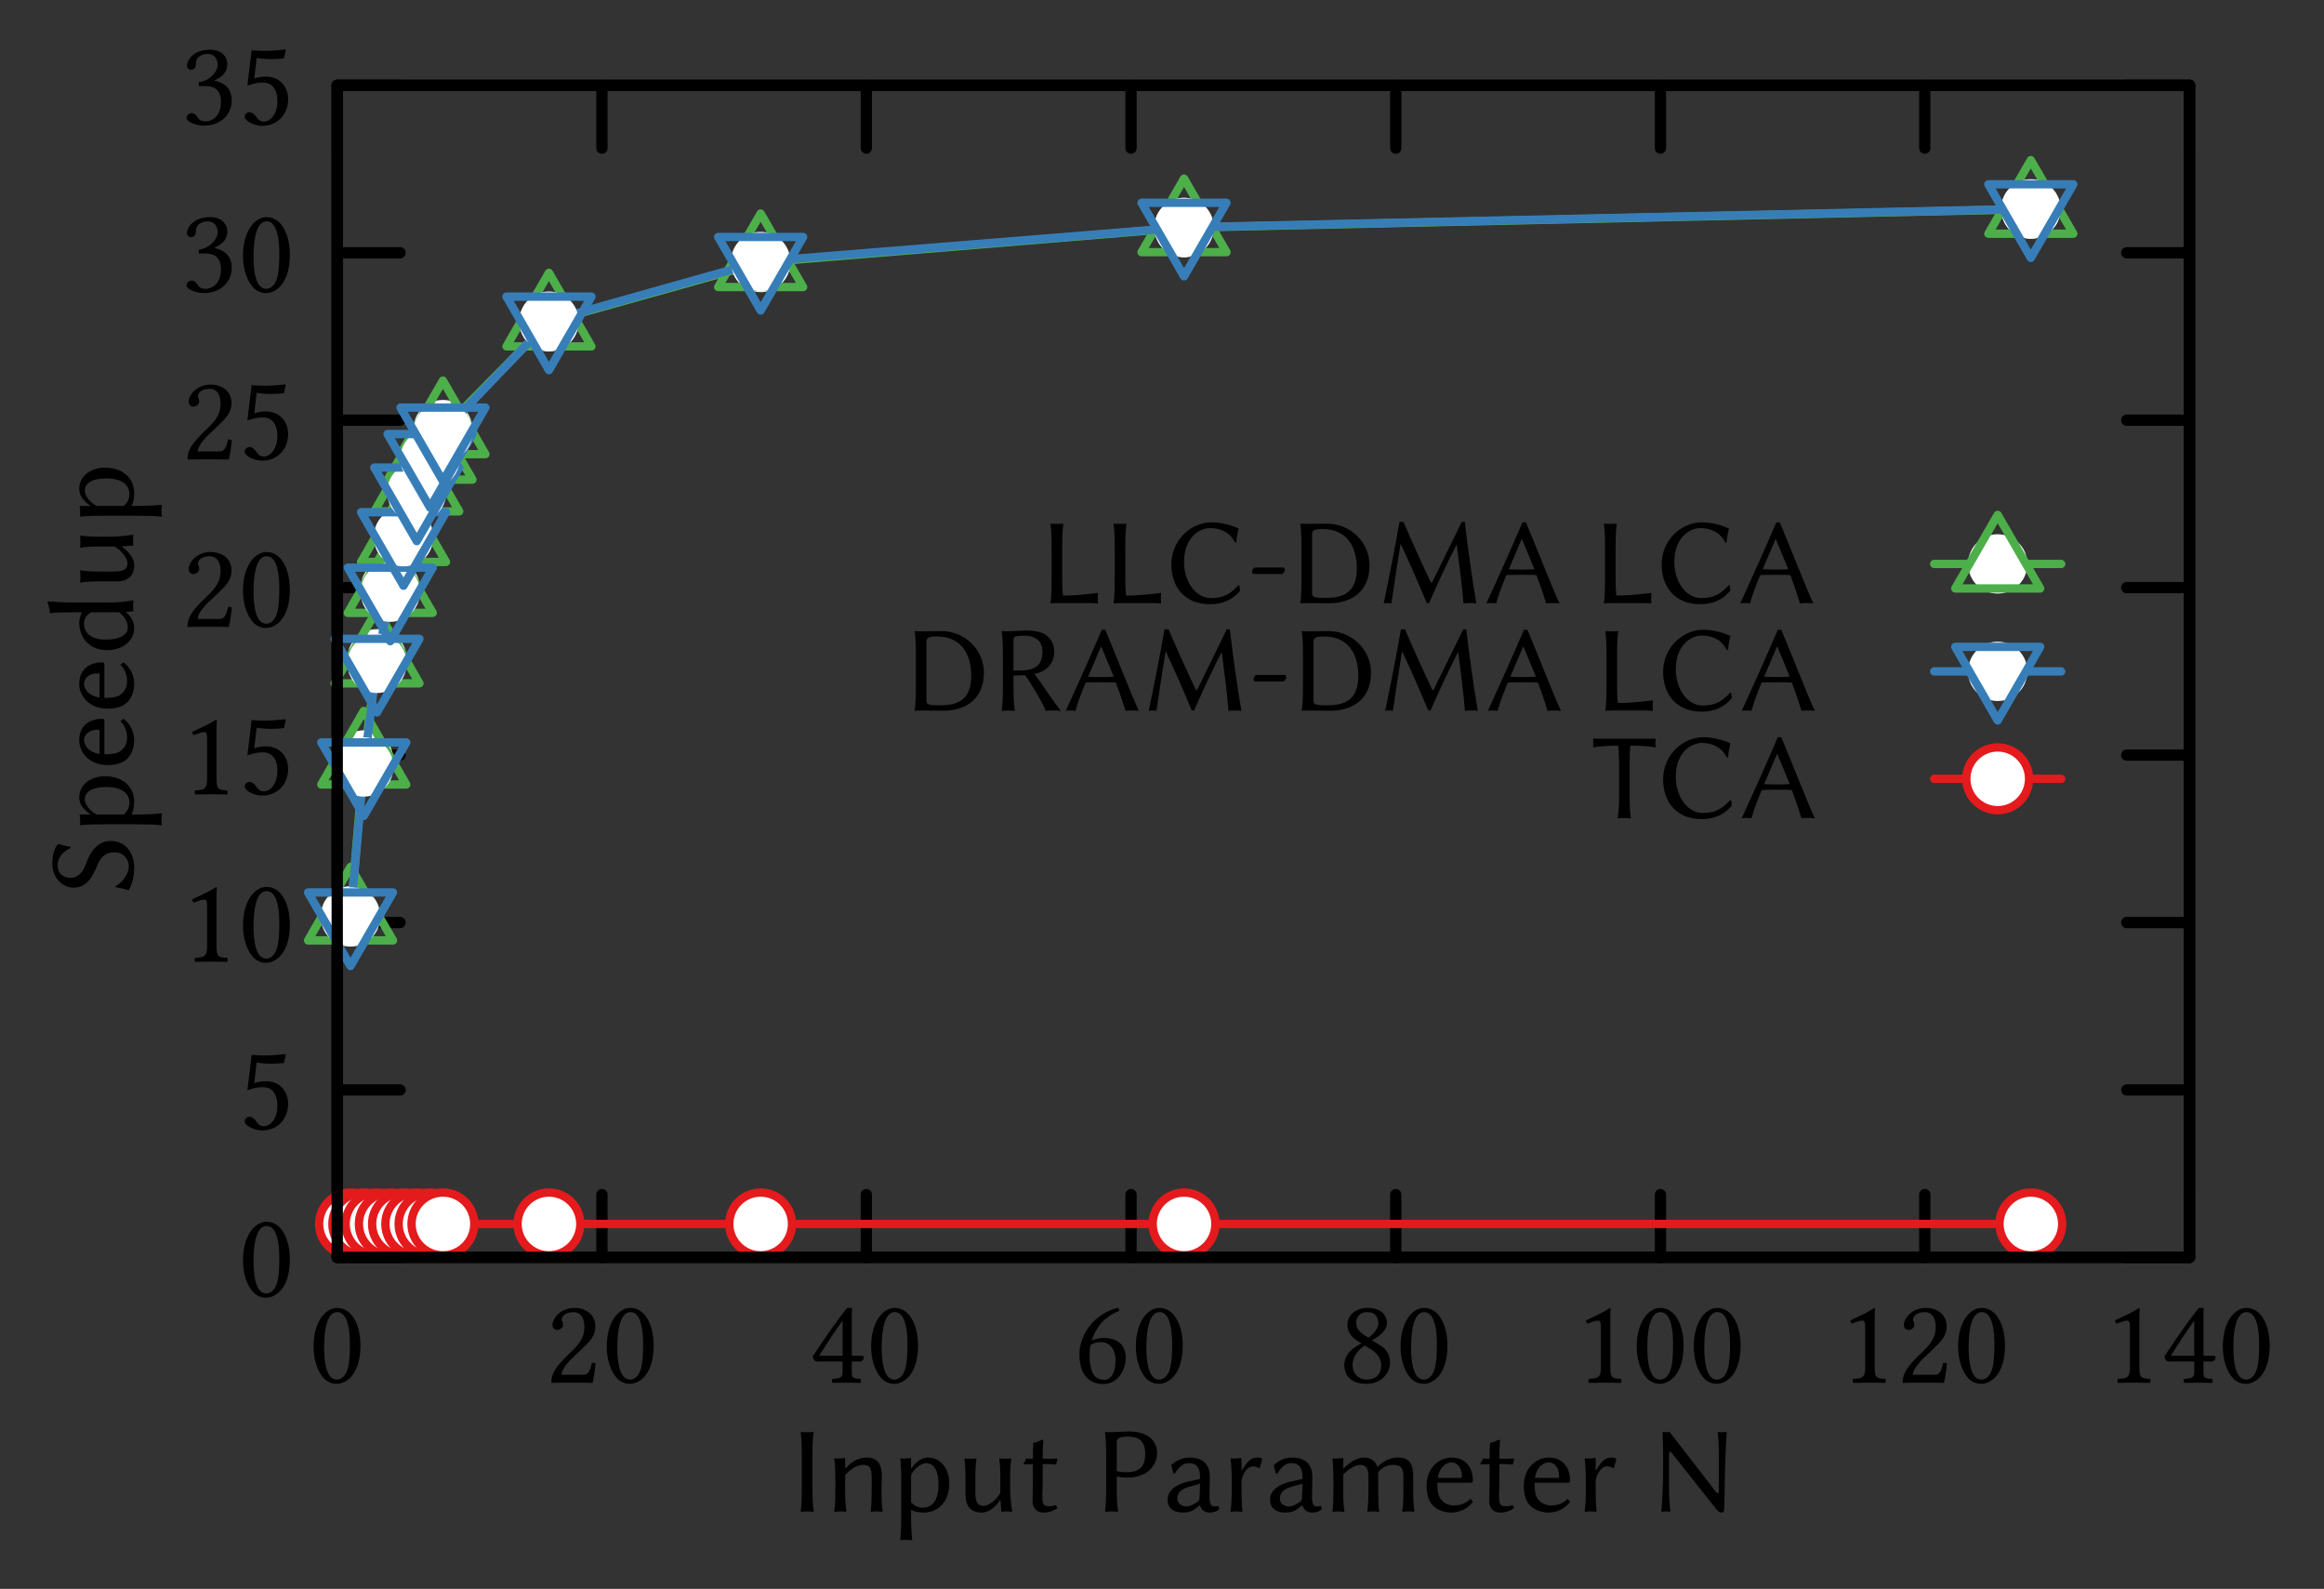 <?xml version="1.0"?>

<svg xmlns="http://www.w3.org/2000/svg" xmlns:xlink="http://www.w3.org/1999/xlink" width="188.893" height="129.118" viewBox="0 0 188.893 129.118" version="1.1">
<rect x="0" y="0" width="188.893" height="129.118" fill="#333333" stroke="none"/>
<defs>
<g>
<symbol overflow="visible" id="glyph0-0">
<path style="stroke:none;" d="M 0.5 -6.016 L 2.188 -3.484 L 0.5 -0.953 Z M 0.797 -0.5 L 2.5 -3.031 L 4.188 -0.5 Z M 2.797 -3.484 L 4.484 -6.016 L 4.484 -0.953 Z M 2.5 -3.922 L 0.797 -6.453 L 4.188 -6.453 Z M 0 0 L 4.984 0 L 4.984 -6.953 L 0 -6.953 Z M 0 0 "></path>
</symbol>
<symbol overflow="visible" id="glyph0-1">
<path style="stroke:none;" d="M 2.312 -5.734 C 2.484 -5.734 2.641 -5.672 2.766 -5.562 C 3.078 -5.297 3.344 -4.547 3.344 -3.203 C 3.344 -2.297 3.312 -1.672 3.172 -1.156 C 2.953 -0.344 2.469 -0.25 2.281 -0.25 C 1.359 -0.25 1.25 -1.953 1.25 -2.828 C 1.25 -5.281 1.859 -5.734 2.312 -5.734 Z M 2.266 0.094 C 3.047 0.094 4.203 -0.672 4.203 -3.016 C 4.203 -4 3.969 -4.859 3.531 -5.438 C 3.266 -5.781 2.844 -6.078 2.312 -6.078 C 1.328 -6.078 0.391 -4.906 0.391 -2.938 C 0.391 -1.859 0.719 -0.875 1.266 -0.312 C 1.547 -0.047 1.891 0.094 2.266 0.094 Z M 2.266 0.094 "></path>
</symbol>
<symbol overflow="visible" id="glyph0-2">
<path style="stroke:none;" d="M 3.188 -1.891 C 3.188 -0.938 2.688 -0.234 2.078 -0.234 C 1.703 -0.234 1.578 -0.484 1.422 -0.688 C 1.297 -0.859 1.125 -1 0.922 -1 C 0.734 -1 0.531 -0.844 0.531 -0.641 C 0.531 -0.234 1.391 0.109 1.953 0.109 C 3.188 0.109 4.062 -0.812 4.062 -2.062 C 4.062 -3.031 3.406 -3.891 2.281 -3.891 C 1.859 -3.891 1.484 -3.812 1.312 -3.734 L 1.5 -5.406 C 1.875 -5.359 2.188 -5.312 2.672 -5.312 C 2.969 -5.312 3.312 -5.328 3.719 -5.375 L 3.875 -6.047 L 3.812 -6.094 C 3.234 -6.031 2.703 -5.984 2.172 -5.984 C 1.797 -5.984 1.453 -6 1.094 -6.031 L 0.75 -3.156 C 1.281 -3.359 1.672 -3.406 2.031 -3.406 C 2.672 -3.406 3.188 -2.969 3.188 -1.891 Z M 3.188 -1.891 "></path>
</symbol>
<symbol overflow="visible" id="glyph0-3">
<path style="stroke:none;" d="M 2.875 -1.219 L 2.875 -4.672 C 2.875 -5.281 2.875 -5.875 2.906 -6.016 C 2.906 -6.062 2.875 -6.062 2.844 -6.062 C 2.297 -5.719 1.766 -5.469 0.891 -5.062 C 0.906 -4.953 0.953 -4.859 1.031 -4.797 C 1.5 -4.984 1.719 -5.047 1.906 -5.047 C 2.078 -5.047 2.109 -4.812 2.109 -4.469 L 2.109 -1.219 C 2.109 -0.391 1.828 -0.344 1.141 -0.312 C 1.078 -0.25 1.078 -0.047 1.141 0.016 C 1.625 0.016 1.984 0 2.516 0 C 3 0 3.234 0.016 3.734 0.016 C 3.797 -0.047 3.797 -0.25 3.734 -0.312 C 3.047 -0.344 2.875 -0.391 2.875 -1.219 Z M 2.875 -1.219 "></path>
</symbol>
<symbol overflow="visible" id="glyph0-4">
<path style="stroke:none;" d="M 0.609 -4.672 C 0.609 -4.453 0.797 -4.281 1 -4.281 C 1.172 -4.281 1.469 -4.453 1.469 -4.672 C 1.469 -4.75 1.453 -4.812 1.438 -4.891 C 1.422 -4.953 1.359 -5.047 1.359 -5.125 C 1.359 -5.375 1.609 -5.734 2.344 -5.734 C 2.703 -5.734 3.203 -5.484 3.203 -4.531 C 3.203 -3.891 2.984 -3.375 2.391 -2.766 L 1.656 -2.047 C 0.672 -1.047 0.516 -0.562 0.516 0.016 C 0.516 0.016 1.031 0 1.344 0 L 3.094 0 C 3.406 0 3.875 0.016 3.875 0.016 C 4 -0.516 4.094 -1.25 4.109 -1.562 C 4.047 -1.609 3.922 -1.625 3.812 -1.609 C 3.656 -0.891 3.484 -0.641 3.125 -0.641 L 1.344 -0.641 C 1.344 -1.125 2.031 -1.797 2.078 -1.859 L 3.094 -2.828 C 3.656 -3.375 4.094 -3.812 4.094 -4.562 C 4.094 -5.641 3.203 -6.078 2.406 -6.078 C 1.297 -6.078 0.609 -5.266 0.609 -4.672 Z M 0.609 -4.672 "></path>
</symbol>
<symbol overflow="visible" id="glyph0-5">
<path style="stroke:none;" d="M 2.141 -5.734 C 2.578 -5.734 2.969 -5.469 2.969 -4.828 C 2.969 -4.344 2.391 -3.562 1.406 -3.422 L 1.453 -3.109 C 1.625 -3.125 1.797 -3.125 1.938 -3.125 C 2.5 -3.125 3.234 -2.969 3.234 -1.844 C 3.234 -0.516 2.359 -0.25 2 -0.25 C 1.5 -0.25 1.406 -0.484 1.281 -0.656 C 1.188 -0.797 1.062 -0.922 0.859 -0.922 C 0.641 -0.922 0.438 -0.734 0.438 -0.562 C 0.438 -0.172 1.281 0.094 1.875 0.094 C 3.062 0.094 4.109 -0.672 4.109 -1.984 C 4.109 -3.078 3.297 -3.453 2.719 -3.562 L 2.703 -3.578 C 3.516 -3.969 3.75 -4.375 3.75 -4.906 C 3.75 -5.203 3.672 -5.438 3.438 -5.688 C 3.219 -5.906 2.875 -6.078 2.359 -6.078 C 0.891 -6.078 0.469 -5.125 0.469 -4.797 C 0.469 -4.656 0.562 -4.453 0.812 -4.453 C 1.156 -4.453 1.203 -4.781 1.203 -4.969 C 1.203 -5.609 1.891 -5.734 2.141 -5.734 Z M 2.141 -5.734 "></path>
</symbol>
<symbol overflow="visible" id="glyph0-6">
<path style="stroke:none;" d="M 2.703 -5.047 L 2.703 -2.188 L 0.797 -2.188 C 1.312 -3 2.016 -4.109 2.703 -5.047 Z M 4.281 -2.188 L 3.453 -2.188 L 3.453 -5.094 C 3.453 -5.594 3.453 -5.984 3.484 -6.062 L 3.453 -6.078 L 3.141 -6.078 C 3.078 -6.078 3.016 -6.016 2.984 -5.969 C 2.359 -5.203 1.203 -3.562 0.281 -2.141 C 0.312 -1.984 0.375 -1.719 0.672 -1.719 L 2.703 -1.719 L 2.703 -0.797 C 2.703 -0.344 2.328 -0.344 1.891 -0.312 C 1.828 -0.25 1.828 -0.047 1.891 0.016 C 2.219 0.016 2.609 0 3.078 0 C 3.453 0 3.844 0.016 4.156 0.016 C 4.219 -0.047 4.219 -0.25 4.156 -0.312 C 3.672 -0.344 3.453 -0.328 3.453 -0.797 L 3.453 -1.719 L 4.141 -1.719 C 4.281 -1.719 4.438 -1.906 4.438 -2.031 C 4.438 -2.125 4.391 -2.188 4.281 -2.188 Z M 4.281 -2.188 "></path>
</symbol>
<symbol overflow="visible" id="glyph0-7">
<path style="stroke:none;" d="M 1.344 -3.062 C 1.672 -3.281 2 -3.297 2.172 -3.297 C 3.156 -3.297 3.375 -2.328 3.375 -1.828 C 3.375 -0.734 2.953 -0.234 2.469 -0.234 C 1.828 -0.234 1.266 -0.578 1.266 -2.281 C 1.266 -2.516 1.281 -2.766 1.344 -3.062 Z M 1.438 -3.422 C 1.703 -4.328 2.344 -5.328 3.672 -5.828 C 3.672 -5.953 3.625 -6.047 3.547 -6.094 C 2.547 -5.797 1.922 -5.375 1.359 -4.719 C 0.75 -4 0.438 -3.094 0.438 -2.312 C 0.438 -0.297 1.578 0.109 2.359 0.109 C 3.656 0.109 4.203 -1.156 4.203 -2.016 C 4.203 -2.875 3.734 -3.641 2.375 -3.641 C 2.125 -3.641 1.734 -3.562 1.438 -3.422 Z M 1.438 -3.422 "></path>
</symbol>
<symbol overflow="visible" id="glyph0-8">
<path style="stroke:none;" d="M 2.328 -5.734 C 2.984 -5.734 3.219 -5.297 3.219 -4.844 C 3.219 -4.312 2.688 -3.859 2.422 -3.656 L 2.109 -3.844 C 1.484 -4.25 1.422 -4.578 1.422 -4.891 C 1.422 -5.359 1.734 -5.734 2.328 -5.734 Z M 3.922 -4.828 C 3.922 -5.547 3.359 -6.078 2.375 -6.078 C 1.359 -6.078 0.703 -5.469 0.703 -4.703 C 0.703 -4.141 0.984 -3.734 1.578 -3.359 L 1.844 -3.203 C 1.562 -3.047 1.281 -2.875 1.031 -2.656 C 0.625 -2.297 0.453 -1.844 0.453 -1.453 C 0.453 -0.438 1.172 0.094 2.234 0.094 C 3.531 0.094 4.172 -0.859 4.172 -1.609 C 4.172 -2.188 3.922 -2.703 3.406 -3.016 L 2.688 -3.453 C 3.156 -3.672 3.922 -4.203 3.922 -4.828 Z M 2.25 -0.25 C 1.797 -0.25 1.125 -0.562 1.125 -1.453 C 1.125 -1.75 1.25 -2.453 2.109 -3.016 L 2.578 -2.734 C 3.203 -2.359 3.453 -1.891 3.453 -1.422 C 3.453 -0.422 2.703 -0.25 2.25 -0.25 Z M 2.25 -0.25 "></path>
</symbol>
<symbol overflow="visible" id="glyph1-0">
<path style="stroke:none;" d="M -6.016 -0.5 L -3.484 -2.188 L -0.953 -0.5 Z M -0.5 -0.797 L -3.031 -2.5 L -0.5 -4.188 Z M -3.484 -2.797 L -6.016 -4.484 L -0.953 -4.484 Z M -3.922 -2.5 L -6.453 -0.797 L -6.453 -4.188 Z M 0 0 L 0 -4.984 L -6.953 -4.984 L -6.953 0 Z M 0 0 "></path>
</symbol>
<symbol overflow="visible" id="glyph1-1">
<path style="stroke:none;" d="M -0.344 -2.406 C -0.344 -1.859 -0.828 -1.141 -1.422 -0.828 L -1.406 -0.734 C -1.047 -0.688 -0.672 -0.578 -0.375 -0.5 L -0.344 -0.516 C -0.344 -0.516 0.094 -1.172 0.094 -2.328 C 0.094 -3.562 -0.641 -4.5 -1.797 -4.5 C -2.953 -4.5 -3.5 -3.531 -3.797 -2.719 C -3.984 -2.219 -4.281 -1.5 -5.109 -1.5 C -5.469 -1.5 -5.859 -1.703 -6 -1.969 C -6.094 -2.141 -6.125 -2.344 -6.125 -2.578 C -6.125 -3.125 -5.688 -3.656 -5.078 -3.922 L -5.078 -4.031 C -5.438 -4.062 -5.781 -4.172 -6.078 -4.25 L -6.109 -4.234 C -6.109 -4.234 -6.562 -3.812 -6.562 -2.656 C -6.562 -2.375 -6.516 -2.078 -6.391 -1.797 C -6.141 -1.203 -5.562 -0.703 -4.828 -0.703 C -3.781 -0.703 -3.297 -1.578 -2.953 -2.406 C -2.688 -3.062 -2.359 -3.578 -1.5 -3.578 C -0.75 -3.578 -0.344 -3 -0.344 -2.406 Z M -0.344 -2.406 "></path>
</symbol>
<symbol overflow="visible" id="glyph1-2">
<path style="stroke:none;" d="M -2.938 -1.609 C -3.453 -1.828 -3.922 -2.422 -3.922 -2.812 C -3.922 -3.484 -3.297 -3.844 -2.172 -3.844 C -1.359 -3.844 -0.297 -3.609 -0.297 -2.547 C -0.297 -2.375 -0.344 -1.969 -0.75 -1.609 Z M -3.516 -1.609 L -4.234 -1.609 C -4.312 -1.609 -4.344 -1.609 -4.344 -1.562 C -4.297 -1.328 -4.281 -0.984 -4.312 -0.75 L -4.281 -0.734 C -3.844 -0.797 -3.094 -0.812 -2.344 -0.812 L 0.312 -0.812 C 1.062 -0.812 1.781 -0.797 2.312 -0.734 L 2.344 -0.75 C 2.328 -0.875 2.312 -1.094 2.312 -1.219 C 2.312 -1.328 2.328 -1.562 2.344 -1.688 L 2.312 -1.703 C 1.75 -1.641 1.062 -1.609 0.312 -1.609 L -0.125 -1.609 C 0.016 -1.875 0.094 -2.25 0.094 -2.609 C 0.094 -3.922 -0.891 -4.719 -2.297 -4.719 C -3.359 -4.719 -4.375 -4.094 -4.375 -2.984 C -4.375 -2.594 -4.172 -2.094 -3.484 -1.641 Z M -3.516 -1.609 "></path>
</symbol>
<symbol overflow="visible" id="glyph1-3">
<path style="stroke:none;" d="M -2.719 -1.25 C -3.766 -1.422 -3.984 -2.078 -3.984 -2.375 C -3.984 -2.781 -3.609 -3.219 -2.859 -3.219 C -2.766 -3.219 -2.719 -3.188 -2.719 -3.078 Z M -1.031 -3.906 C -0.656 -3.562 -0.484 -3.094 -0.484 -2.547 C -0.484 -2.203 -0.625 -1.734 -1.062 -1.453 C -1.328 -1.281 -1.75 -1.219 -2.328 -1.219 L -2.328 -3.922 C -2.328 -4.031 -2.375 -4.109 -2.5 -4.109 C -3.328 -4.109 -4.375 -3.703 -4.375 -2.375 C -4.375 -1.359 -3.547 -0.344 -2.078 -0.344 C -1.516 -0.344 -0.953 -0.453 -0.562 -0.781 C -0.156 -1.125 0.094 -1.703 0.094 -2.375 C 0.094 -3.094 -0.266 -3.734 -0.781 -4.109 Z M -1.031 -3.906 "></path>
</symbol>
<symbol overflow="visible" id="glyph1-4">
<path style="stroke:none;" d="M -1.125 -3.594 C -0.672 -3.234 -0.422 -2.781 -0.422 -2.375 C -0.422 -1.828 -0.953 -1.375 -2.203 -1.375 C -3.703 -1.375 -3.984 -2.172 -3.984 -2.656 C -3.984 -3.125 -3.781 -3.359 -3.406 -3.594 Z M -0.578 -3.594 L -0.578 -3.625 L 0 -3.672 C 0.016 -3.672 0.031 -3.703 0.031 -3.766 C 0.016 -3.891 0 -3.953 0 -4.109 C 0 -4.234 0.016 -4.422 0.031 -4.547 L 0 -4.562 C -0.422 -4.484 -1.172 -4.391 -1.906 -4.391 L -4.984 -4.391 C -5.719 -4.391 -6.234 -4.438 -6.859 -4.484 C -6.922 -4.484 -6.953 -4.453 -6.953 -4.391 C -6.859 -4.141 -6.781 -3.938 -6.766 -3.531 L -6.734 -3.516 C -6.297 -3.594 -5.562 -3.594 -4.812 -3.594 L -4.156 -3.594 C -4.281 -3.375 -4.375 -2.953 -4.375 -2.766 C -4.375 -1.469 -3.484 -0.516 -2.125 -0.516 C -0.891 -0.516 0.094 -1.234 0.094 -2.312 C 0.094 -2.797 -0.125 -3.234 -0.578 -3.594 Z M -0.578 -3.594 "></path>
</symbol>
<symbol overflow="visible" id="glyph1-5">
<path style="stroke:none;" d="M -0.922 -3.641 L -0.891 -3.672 L 0 -3.734 C 0.016 -3.734 0.031 -3.734 0.031 -3.766 C 0.016 -3.891 0 -4.016 0 -4.172 C 0 -4.281 0.016 -4.469 0.031 -4.609 L 0 -4.625 C -0.422 -4.547 -1.172 -4.453 -1.906 -4.453 L -2.484 -4.453 C -3.234 -4.453 -3.75 -4.469 -4.281 -4.547 L -4.312 -4.531 C -4.281 -4.406 -4.281 -4.172 -4.281 -4.062 C -4.281 -3.938 -4.281 -3.703 -4.312 -3.594 L -4.281 -3.562 C -3.703 -3.656 -3.234 -3.656 -2.484 -3.656 L -1.5 -3.656 C -1 -3.359 -0.453 -2.781 -0.453 -2.297 C -0.453 -1.953 -0.562 -1.625 -1.5 -1.625 L -2.484 -1.625 C -3.234 -1.625 -3.75 -1.641 -4.281 -1.719 L -4.312 -1.688 C -4.281 -1.578 -4.281 -1.344 -4.281 -1.219 C -4.281 -1.109 -4.281 -0.875 -4.312 -0.75 L -4.281 -0.734 C -3.703 -0.812 -3.234 -0.828 -2.484 -0.828 L -1.281 -0.828 C -0.594 -0.828 0.094 -1.141 0.094 -2.141 C 0.094 -2.75 -0.406 -3.312 -0.922 -3.641 Z M -0.922 -3.641 "></path>
</symbol>
<symbol overflow="visible" id="glyph2-0">
<path style="stroke:none;" d="M 0.5 -6.016 L 2.188 -3.484 L 0.5 -0.953 Z M 0.797 -0.5 L 2.5 -3.031 L 4.188 -0.5 Z M 2.797 -3.484 L 4.484 -6.016 L 4.484 -0.953 Z M 2.5 -3.922 L 0.797 -6.453 L 4.188 -6.453 Z M 0 0 L 4.984 0 L 4.984 -6.953 L 0 -6.953 Z M 0 0 "></path>
</symbol>
<symbol overflow="visible" id="glyph2-1">
<path style="stroke:none;" d="M 1.031 -4.438 L 1.031 -2 C 1.031 -1.25 1.016 -0.531 0.938 0 L 0.953 0.031 C 1.078 0.016 1.344 0 1.469 0 C 1.578 0 1.859 0.016 1.969 0.031 L 2 0 C 1.906 -0.562 1.891 -1.25 1.891 -2 L 1.891 -4.438 C 1.891 -5.188 1.906 -5.906 2 -6.438 L 1.969 -6.453 C 1.859 -6.438 1.578 -6.438 1.469 -6.438 C 1.344 -6.438 1.078 -6.438 0.953 -6.453 L 0.938 -6.438 C 1.016 -5.859 1.031 -5.188 1.031 -4.438 Z M 1.031 -4.438 "></path>
</symbol>
<symbol overflow="visible" id="glyph2-2">
<path style="stroke:none;" d="M 4.578 -1.797 C 4.578 -2.109 4.609 -2.484 4.609 -2.797 C 4.609 -3.844 4.266 -4.375 3.375 -4.375 C 2.984 -4.375 2.281 -4.234 1.641 -3.484 L 1.625 -3.516 L 1.625 -4.234 C 1.625 -4.312 1.609 -4.344 1.562 -4.344 C 1.344 -4.297 0.984 -4.281 0.75 -4.312 L 0.734 -4.281 C 0.812 -3.844 0.828 -3.094 0.828 -2.344 L 0.828 -1.797 C 0.828 -1.047 0.812 -0.531 0.734 0 L 0.75 0.031 C 0.875 0.016 1.109 0 1.219 0 C 1.344 0 1.578 0.016 1.688 0.031 L 1.719 0 C 1.641 -0.562 1.625 -1.031 1.625 -1.797 L 1.625 -2.953 C 2.141 -3.562 2.719 -3.781 3.078 -3.781 C 3.578 -3.781 3.781 -3.578 3.781 -2.766 L 3.781 -1.797 C 3.781 -1.047 3.766 -0.531 3.703 0 L 3.719 0.031 C 3.844 0.016 4.062 0 4.188 0 C 4.312 0 4.531 0.016 4.656 0.031 L 4.672 0 C 4.594 -0.562 4.578 -1.031 4.578 -1.797 Z M 4.578 -1.797 "></path>
</symbol>
<symbol overflow="visible" id="glyph2-3">
<path style="stroke:none;" d="M 1.609 -2.938 C 1.828 -3.453 2.422 -3.922 2.812 -3.922 C 3.484 -3.922 3.844 -3.297 3.844 -2.172 C 3.844 -1.359 3.609 -0.297 2.547 -0.297 C 2.375 -0.297 1.969 -0.344 1.609 -0.75 Z M 1.609 -3.516 L 1.609 -4.234 C 1.609 -4.312 1.609 -4.344 1.562 -4.344 C 1.328 -4.297 0.984 -4.281 0.75 -4.312 L 0.734 -4.281 C 0.797 -3.844 0.812 -3.094 0.812 -2.344 L 0.812 0.312 C 0.812 1.062 0.797 1.781 0.734 2.312 L 0.75 2.344 C 0.875 2.328 1.094 2.312 1.219 2.312 C 1.328 2.312 1.562 2.328 1.688 2.344 L 1.703 2.312 C 1.641 1.75 1.609 1.062 1.609 0.312 L 1.609 -0.125 C 1.875 0.016 2.25 0.094 2.609 0.094 C 3.922 0.094 4.719 -0.891 4.719 -2.297 C 4.719 -3.359 4.094 -4.375 2.984 -4.375 C 2.594 -4.375 2.094 -4.172 1.641 -3.484 Z M 1.609 -3.516 "></path>
</symbol>
<symbol overflow="visible" id="glyph2-4">
<path style="stroke:none;" d="M 3.641 -0.922 L 3.672 -0.891 L 3.734 0 C 3.734 0.016 3.734 0.031 3.766 0.031 C 3.891 0.016 4.016 0 4.172 0 C 4.281 0 4.469 0.016 4.609 0.031 L 4.625 0 C 4.547 -0.422 4.453 -1.172 4.453 -1.906 L 4.453 -2.484 C 4.453 -3.234 4.469 -3.75 4.547 -4.281 L 4.531 -4.312 C 4.406 -4.281 4.172 -4.281 4.062 -4.281 C 3.938 -4.281 3.703 -4.281 3.594 -4.312 L 3.562 -4.281 C 3.656 -3.703 3.656 -3.234 3.656 -2.484 L 3.656 -1.5 C 3.359 -1 2.781 -0.453 2.297 -0.453 C 1.953 -0.453 1.625 -0.562 1.625 -1.5 L 1.625 -2.484 C 1.625 -3.234 1.641 -3.75 1.719 -4.281 L 1.688 -4.312 C 1.578 -4.281 1.344 -4.281 1.219 -4.281 C 1.109 -4.281 0.875 -4.281 0.75 -4.312 L 0.734 -4.281 C 0.812 -3.703 0.828 -3.234 0.828 -2.484 L 0.828 -1.281 C 0.828 -0.594 1.141 0.094 2.141 0.094 C 2.75 0.094 3.312 -0.406 3.641 -0.922 Z M 3.641 -0.922 "></path>
</symbol>
<symbol overflow="visible" id="glyph2-5">
<path style="stroke:none;" d="M 0.953 -4.281 C 0.75 -4.281 0.531 -4.281 0.406 -4.297 C 0.344 -4.141 0.297 -4.031 0.188 -3.891 L 0.234 -3.812 C 0.406 -3.828 0.719 -3.844 0.953 -3.844 L 0.953 -2.469 C 0.953 -1.875 0.922 -1.156 0.922 -0.859 C 0.922 -0.203 1.328 0.094 1.797 0.094 C 2.219 0.094 2.531 0 2.953 -0.266 L 2.828 -0.516 C 2.516 -0.406 2.297 -0.406 2.047 -0.438 C 1.797 -0.484 1.719 -0.719 1.719 -1.25 C 1.719 -1.562 1.75 -1.984 1.75 -2.578 L 1.75 -3.844 L 2.125 -3.844 C 2.359 -3.844 2.719 -3.828 2.844 -3.812 C 2.875 -3.984 2.906 -4.078 2.953 -4.234 L 2.906 -4.297 C 2.734 -4.281 2.438 -4.281 2.219 -4.281 L 1.75 -4.281 C 1.75 -5.031 1.75 -5.156 1.797 -5.734 C 1.797 -5.797 1.766 -5.828 1.703 -5.828 C 1.453 -5.734 1.328 -5.625 1 -5.578 L 0.984 -5.547 C 0.969 -5.203 0.953 -4.859 0.953 -4.281 Z M 0.953 -4.281 "></path>
</symbol>
<symbol overflow="visible" id="glyph2-6">
<path style="stroke:none;" d="M 1.891 -5.625 C 1.891 -5.922 2.078 -6.078 2.797 -6.078 C 3.484 -6.078 4.203 -5.875 4.203 -4.688 C 4.203 -3.547 3.656 -3.188 2.688 -3.188 C 2.438 -3.188 2.031 -3.203 1.891 -3.281 Z M 1.031 -4.438 L 1.031 -2 C 1.031 -1.25 1.016 -0.531 0.938 0 L 0.953 0.031 C 1.078 0.016 1.344 0 1.469 0 C 1.578 0 1.859 0.016 1.969 0.031 L 2 0 C 1.906 -0.562 1.891 -1.25 1.891 -2 L 1.891 -2.844 C 2.109 -2.781 2.375 -2.75 2.734 -2.75 C 4.547 -2.75 5.172 -3.891 5.172 -4.75 C 5.172 -5.484 4.703 -6.5 2.859 -6.5 C 2.609 -6.5 1.766 -6.438 1.469 -6.438 C 1.344 -6.438 1.078 -6.438 0.953 -6.453 L 0.938 -6.438 C 1.016 -5.859 1.031 -5.188 1.031 -4.438 Z M 1.031 -4.438 "></path>
</symbol>
<symbol overflow="visible" id="glyph2-7">
<path style="stroke:none;" d="M 3.094 -2.25 L 3.047 -1.062 C 3.047 -0.922 2.984 -0.859 2.906 -0.797 C 2.625 -0.594 2.297 -0.406 2 -0.406 C 1.547 -0.406 1.25 -0.703 1.25 -1.016 C 1.25 -1.469 1.469 -1.797 2.25 -2.016 Z M 3.094 -0.484 C 3.203 -0.094 3.5 0.094 3.875 0.094 C 4.109 0.094 4.422 0.047 4.672 -0.203 L 4.578 -0.453 C 4.469 -0.422 4.391 -0.406 4.312 -0.406 C 4.219 -0.406 4.094 -0.422 4.031 -0.484 C 3.922 -0.562 3.859 -0.812 3.859 -1.25 C 3.859 -1.547 3.891 -2.656 3.891 -2.766 C 3.891 -4.109 3 -4.375 2.25 -4.375 C 1.484 -4.375 1.031 -4 0.781 -3.797 L 0.75 -3.766 L 0.922 -3.094 L 1.047 -3.078 C 1.328 -3.531 1.672 -3.922 2.141 -3.922 C 2.5 -3.922 3.094 -3.875 3.094 -2.75 C 3.094 -2.688 3.062 -2.641 3.031 -2.625 L 2.109 -2.422 C 1.094 -2.188 0.453 -1.656 0.453 -0.984 C 0.453 -0.234 0.953 0.094 1.688 0.094 C 2.25 0.094 2.516 -0.031 3.047 -0.484 Z M 3.094 -0.484 "></path>
</symbol>
<symbol overflow="visible" id="glyph2-8">
<path style="stroke:none;" d="M 1.672 -3.328 L 1.672 -4.234 C 1.672 -4.312 1.656 -4.344 1.609 -4.344 C 1.391 -4.297 1.031 -4.281 0.797 -4.312 L 0.781 -4.281 C 0.844 -3.844 0.875 -3.094 0.875 -2.344 L 0.875 -1.797 C 0.875 -1.047 0.859 -0.531 0.781 0 L 0.797 0.031 C 0.922 0.016 1.141 0 1.266 0 C 1.391 0 1.609 0.016 1.734 0.031 L 1.75 0 C 1.688 -0.562 1.672 -1.031 1.672 -1.797 L 1.672 -2.312 C 1.672 -2.734 1.797 -2.969 2 -3.297 C 2.156 -3.516 2.375 -3.656 2.562 -3.656 C 2.766 -3.656 2.953 -3.625 3.078 -3.516 L 3.156 -3.531 L 3.359 -4.266 L 3.312 -4.312 C 3.156 -4.359 3.141 -4.375 2.953 -4.375 C 2.422 -4.375 2.141 -4.062 1.688 -3.312 Z M 1.672 -3.328 "></path>
</symbol>
<symbol overflow="visible" id="glyph2-9">
<path style="stroke:none;" d="M 1.609 -3.516 L 1.609 -4.234 C 1.609 -4.312 1.609 -4.344 1.562 -4.344 C 1.328 -4.297 0.984 -4.281 0.75 -4.312 L 0.734 -4.281 C 0.797 -3.844 0.812 -3.094 0.812 -2.344 L 0.812 -1.797 C 0.812 -1.047 0.812 -0.531 0.734 0 L 0.75 0.031 C 0.875 0.016 1.094 0 1.219 0 C 1.328 0 1.562 0.016 1.688 0.031 L 1.703 0 C 1.625 -0.562 1.609 -1.031 1.609 -1.797 L 1.609 -3 C 2.078 -3.484 2.641 -3.781 2.984 -3.781 C 3.375 -3.781 3.656 -3.562 3.656 -2.891 L 3.656 -1.797 C 3.656 -1.047 3.641 -0.531 3.562 0 L 3.578 0.031 C 3.703 0.016 3.922 0 4.047 0 C 4.172 0 4.391 0.016 4.516 0.031 L 4.531 0 C 4.453 -0.562 4.453 -1.031 4.453 -1.797 L 4.453 -2.797 C 4.453 -2.938 4.453 -3.062 4.438 -3.188 C 4.922 -3.703 5.312 -3.781 5.703 -3.781 C 6.234 -3.781 6.5 -3.562 6.5 -2.891 L 6.5 -1.797 C 6.5 -1.047 6.484 -0.531 6.406 0 L 6.438 0.031 C 6.547 0.016 6.781 0 6.891 0 C 7.016 0 7.25 0.016 7.359 0.031 L 7.391 0 C 7.312 -0.562 7.297 -1.031 7.297 -1.797 L 7.297 -2.797 C 7.297 -3.672 7.141 -4.375 6.062 -4.375 C 5.516 -4.375 4.938 -4.188 4.375 -3.594 C 4.281 -4.062 3.875 -4.375 3.312 -4.375 C 2.703 -4.375 2.109 -3.984 1.641 -3.484 Z M 1.609 -3.516 "></path>
</symbol>
<symbol overflow="visible" id="glyph2-10">
<path style="stroke:none;" d="M 1.25 -2.719 C 1.422 -3.766 2.078 -3.984 2.375 -3.984 C 2.781 -3.984 3.219 -3.609 3.219 -2.859 C 3.219 -2.766 3.188 -2.719 3.078 -2.719 Z M 3.906 -1.031 C 3.562 -0.656 3.094 -0.484 2.547 -0.484 C 2.203 -0.484 1.734 -0.625 1.453 -1.062 C 1.281 -1.328 1.219 -1.75 1.219 -2.328 L 3.922 -2.328 C 4.031 -2.328 4.109 -2.375 4.109 -2.5 C 4.109 -3.328 3.703 -4.375 2.375 -4.375 C 1.359 -4.375 0.344 -3.547 0.344 -2.078 C 0.344 -1.516 0.453 -0.953 0.781 -0.562 C 1.125 -0.156 1.703 0.094 2.375 0.094 C 3.094 0.094 3.734 -0.266 4.109 -0.781 Z M 3.906 -1.031 "></path>
</symbol>
<symbol overflow="visible" id="glyph2-11">
<path style="stroke:none;" d="M 1.078 -6.438 C 1.172 -4.531 1.141 -1.578 0.984 0 L 1 0.031 C 1.109 0.016 1.219 0 1.344 0 C 1.469 0 1.578 0.016 1.688 0.031 L 1.719 0 C 1.641 -0.562 1.609 -1.25 1.609 -2 L 1.609 -4.375 C 1.609 -4.984 1.641 -5.016 2 -4.531 L 5.484 -0.141 C 5.594 0.016 5.75 0.094 5.906 0.094 C 6.047 0.094 6.094 -0.016 6.094 -0.203 C 6.156 -2.484 6.141 -4.219 6.297 -6.438 L 6.281 -6.453 C 6.156 -6.438 6.047 -6.438 5.938 -6.438 C 5.812 -6.438 5.703 -6.438 5.578 -6.453 L 5.562 -6.438 C 5.641 -5.859 5.656 -5.188 5.656 -4.438 L 5.656 -1.781 C 5.656 -1.234 5.5 -1.469 5.078 -2.031 L 1.656 -6.453 C 1.656 -6.453 1.562 -6.438 1.516 -6.438 C 1.172 -6.438 1.094 -6.453 1.094 -6.453 Z M 1.078 -6.438 "></path>
</symbol>
<symbol overflow="visible" id="glyph2-12">
<path style="stroke:none;" d="M 1.906 -4.438 C 1.906 -5.188 1.922 -5.906 2 -6.438 L 2 -6.453 C 1.875 -6.438 1.594 -6.438 1.469 -6.438 C 1.359 -6.438 1.094 -6.438 0.969 -6.453 L 0.953 -6.438 C 1.031 -5.859 1.047 -5.188 1.047 -4.438 L 1.047 -2 C 1.047 -1.25 1.031 -0.531 0.953 0 L 0.953 0.031 C 0.953 0.031 1.141 0 1.469 0 L 4.203 0 C 4.406 0 4.641 0.016 4.797 0.031 L 4.812 0 C 4.812 -0.141 4.797 -0.344 4.797 -0.438 C 4.797 -0.531 4.812 -0.703 4.812 -0.781 L 4.797 -0.828 C 4.797 -0.828 3.312 -0.609 1.984 -0.609 C 1.906 -0.844 1.906 -1.828 1.906 -2 Z M 1.906 -4.438 "></path>
</symbol>
<symbol overflow="visible" id="glyph2-13">
<path style="stroke:none;" d="M 3.781 -6.562 C 2.109 -6.562 0.516 -5.109 0.516 -3.141 C 0.516 -1.422 1.5 0.094 3.656 0.094 C 4.562 0.094 5.438 -0.188 6.094 -1 C 6.094 -1.109 6.078 -1.328 6.047 -1.422 L 5.969 -1.453 C 5.266 -0.672 4.672 -0.406 3.734 -0.406 C 2.469 -0.406 1.547 -1.781 1.547 -3.328 C 1.547 -5.359 2.828 -6.094 3.656 -6.094 C 4.547 -6.094 5.281 -5.734 5.688 -4.922 L 5.797 -4.922 C 5.844 -5.438 5.875 -5.609 5.984 -6.031 L 5.969 -6.062 C 5.969 -6.062 5 -6.562 3.781 -6.562 Z M 3.781 -6.562 "></path>
</symbol>
<symbol overflow="visible" id="glyph2-14">
<path style="stroke:none;" d="M 2.734 -2.359 C 2.859 -2.359 3 -2.609 3 -2.719 C 3 -2.797 2.953 -2.891 2.859 -2.891 L 0.578 -2.891 C 0.453 -2.891 0.328 -2.688 0.328 -2.516 C 0.328 -2.438 0.391 -2.359 0.484 -2.359 Z M 2.734 -2.359 "></path>
</symbol>
<symbol overflow="visible" id="glyph2-15">
<path style="stroke:none;" d="M 1.891 -0.812 L 1.891 -5.625 C 1.891 -5.969 2.25 -6.016 2.734 -6.016 C 4.891 -6.016 5.531 -4.359 5.531 -2.828 C 5.531 -0.812 4.391 -0.422 2.984 -0.422 C 2 -0.422 1.891 -0.5 1.891 -0.812 Z M 1.469 -6.438 C 1.125 -6.438 0.953 -6.453 0.953 -6.453 L 0.938 -6.438 C 1.016 -5.859 1.031 -5.188 1.031 -4.438 L 1.031 -2 C 1.031 -1.25 1.016 -0.531 0.938 0 L 0.953 0.031 C 0.953 0.031 1.109 0 1.469 0 C 2.172 0 2.266 0.016 3.297 0.016 C 4.688 0.016 6.562 -0.625 6.562 -3.078 C 6.562 -4.922 5.031 -6.453 3.109 -6.453 C 2.469 -6.453 2.109 -6.438 1.469 -6.438 Z M 1.469 -6.438 "></path>
</symbol>
<symbol overflow="visible" id="glyph2-16">
<path style="stroke:none;" d="M 1.922 -6.594 C 1.578 -4.578 1.031 -1.828 0.641 0.031 C 0.75 0 0.844 0 0.969 0 C 1.078 0 1.156 0 1.266 0.031 C 1.422 -1.016 1.75 -3.234 2 -4.75 L 2.047 -4.75 C 2.797 -3.156 3.5 -1.547 4.141 0 L 4.328 0 C 5.047 -1.641 5.75 -3.156 6.547 -4.719 L 6.578 -4.719 C 6.781 -3.141 6.984 -1.625 7.125 0.031 C 7.281 0 7.469 0 7.609 0 C 7.766 0 8.031 0 8.172 0.031 C 7.812 -2.109 7.516 -4.172 7.234 -6.594 L 6.984 -6.594 L 4.562 -1.656 L 4.484 -1.656 C 3.703 -3.297 2.984 -4.891 2.25 -6.594 Z M 1.922 -6.594 "></path>
</symbol>
<symbol overflow="visible" id="glyph2-17">
<path style="stroke:none;" d="M 4.062 -2.75 C 3.734 -2.734 3.312 -2.719 3.016 -2.719 C 2.734 -2.719 2.203 -2.734 1.984 -2.75 L 3.031 -5.203 L 3.047 -5.203 C 3.453 -4.25 3.781 -3.438 4.062 -2.75 Z M 1.781 -2.266 C 2.031 -2.297 2.734 -2.297 3.078 -2.297 C 3.453 -2.297 4 -2.297 4.234 -2.266 C 4.719 -0.969 4.953 -0.188 5.016 0.031 C 5.188 0 5.344 0 5.516 0 C 5.688 0 5.938 0 6.109 0.031 C 5.609 -0.984 4.297 -4.375 3.375 -6.562 L 3.094 -6.562 C 2.141 -4.344 1.172 -2.172 0.156 0.031 C 0.281 0 0.406 0 0.516 0 C 0.625 0 0.844 0 0.953 0.031 C 1.109 -0.578 1.422 -1.406 1.781 -2.266 Z M 1.781 -2.266 "></path>
</symbol>
<symbol overflow="visible" id="glyph2-18">
<path style="stroke:none;" d="M 1.891 -2.844 C 2.25 -2.844 2.547 -2.859 2.828 -2.875 C 3.094 -2.547 3.312 -2.156 3.562 -1.75 C 3.922 -1.172 4.406 -0.312 4.516 0.031 C 4.703 0 4.922 0 5.109 0 C 5.312 0 5.516 0 5.719 0.031 L 5.734 0 C 5.234 -0.562 4.234 -2.141 3.594 -2.984 C 3.875 -3.031 4.062 -3.094 4.203 -3.172 C 4.75 -3.438 5.203 -3.953 5.203 -4.781 C 5.203 -5.281 5.031 -5.688 4.672 -6.016 C 4.203 -6.469 3.438 -6.5 2.812 -6.5 C 2.562 -6.5 1.766 -6.438 1.469 -6.438 C 1.344 -6.438 1.078 -6.438 0.953 -6.453 L 0.938 -6.438 C 1.016 -5.859 1.031 -5.188 1.031 -4.438 L 1.031 -2 C 1.031 -1.25 1.016 -0.531 0.938 0 L 0.953 0.031 C 1.078 0.016 1.344 0 1.469 0 C 1.578 0 1.859 0.016 1.969 0.031 L 2 0 C 1.906 -0.562 1.891 -1.25 1.891 -2 Z M 2.828 -6.078 C 3.422 -6.078 4.25 -5.844 4.25 -4.766 C 4.25 -3.547 3.438 -3.25 2.469 -3.25 L 1.891 -3.25 L 1.891 -5.625 C 1.891 -6.016 1.922 -6.078 2.828 -6.078 Z M 2.828 -6.078 "></path>
</symbol>
<symbol overflow="visible" id="glyph2-19">
<path style="stroke:none;" d="M 2.266 -4.438 L 2.266 -2 C 2.266 -1.25 2.25 -0.531 2.156 0 L 2.188 0.031 C 2.297 0.016 2.578 0 2.688 0 C 2.812 0 3.078 0.016 3.203 0.031 L 3.219 0 C 3.141 -0.562 3.125 -1.25 3.125 -2 L 3.125 -4.438 C 3.125 -4.609 3.125 -5.625 3.203 -5.875 C 4.531 -5.875 5.219 -5.734 5.219 -5.734 L 5.234 -5.766 C 5.219 -5.922 5.219 -6.156 5.234 -6.438 L 5.219 -6.453 C 5.047 -6.438 4.828 -6.438 4.609 -6.438 L 0.766 -6.438 C 0.562 -6.438 0.328 -6.438 0.172 -6.453 L 0.156 -6.438 C 0.172 -6.156 0.172 -5.922 0.156 -5.766 L 0.172 -5.734 C 0.172 -5.734 0.844 -5.875 2.188 -5.875 C 2.25 -5.625 2.266 -4.609 2.266 -4.438 Z M 2.266 -4.438 "></path>
</symbol>
</g>
</defs>
<g id="surface1">
<path style="fill:none;stroke-width:0.917;stroke-linecap:round;stroke-linejoin:round;stroke:rgb(0%,0%,0%);stroke-opacity:1;stroke-miterlimit:10;" d="M 32.2 23.557 L 37.306 23.557 " transform="matrix(1,0,0,-1,-4.79,125.737)"></path>
<path style="fill:none;stroke-width:0.917;stroke-linecap:round;stroke-linejoin:round;stroke:rgb(0%,0%,0%);stroke-opacity:1;stroke-miterlimit:10;" d="M 182.751 23.557 L 177.649 23.557 " transform="matrix(1,0,0,-1,-4.79,125.737)"></path>
<g style="fill:rgb(0%,0%,0%);fill-opacity:1;"> <use xlink:href="#glyph0-1" x="19.357" y="105.361"></use>
</g>
<path style="fill:none;stroke-width:0.917;stroke-linecap:round;stroke-linejoin:round;stroke:rgb(0%,0%,0%);stroke-opacity:1;stroke-miterlimit:10;" d="M 32.2 37.163 L 37.306 37.163 " transform="matrix(1,0,0,-1,-4.79,125.737)"></path>
<path style="fill:none;stroke-width:0.917;stroke-linecap:round;stroke-linejoin:round;stroke:rgb(0%,0%,0%);stroke-opacity:1;stroke-miterlimit:10;" d="M 182.751 37.163 L 177.649 37.163 " transform="matrix(1,0,0,-1,-4.79,125.737)"></path>
<g style="fill:rgb(0%,0%,0%);fill-opacity:1;"> <use xlink:href="#glyph0-2" x="19.357" y="91.754"></use>
</g>
<path style="fill:none;stroke-width:0.917;stroke-linecap:round;stroke-linejoin:round;stroke:rgb(0%,0%,0%);stroke-opacity:1;stroke-miterlimit:10;" d="M 32.2 50.768 L 37.306 50.768 " transform="matrix(1,0,0,-1,-4.79,125.737)"></path>
<path style="fill:none;stroke-width:0.917;stroke-linecap:round;stroke-linejoin:round;stroke:rgb(0%,0%,0%);stroke-opacity:1;stroke-miterlimit:10;" d="M 182.751 50.768 L 177.649 50.768 " transform="matrix(1,0,0,-1,-4.79,125.737)"></path>
<g style="fill:rgb(0%,0%,0%);fill-opacity:1;"> <use xlink:href="#glyph0-3" x="14.724" y="78.148"></use> <use xlink:href="#glyph0-1" x="19.357" y="78.148"></use>
</g>
<path style="fill:none;stroke-width:0.917;stroke-linecap:round;stroke-linejoin:round;stroke:rgb(0%,0%,0%);stroke-opacity:1;stroke-miterlimit:10;" d="M 32.2 64.374 L 37.306 64.374 " transform="matrix(1,0,0,-1,-4.79,125.737)"></path>
<path style="fill:none;stroke-width:0.917;stroke-linecap:round;stroke-linejoin:round;stroke:rgb(0%,0%,0%);stroke-opacity:1;stroke-miterlimit:10;" d="M 182.751 64.374 L 177.649 64.374 " transform="matrix(1,0,0,-1,-4.79,125.737)"></path>
<g style="fill:rgb(0%,0%,0%);fill-opacity:1;"> <use xlink:href="#glyph0-3" x="14.724" y="64.542"></use> <use xlink:href="#glyph0-2" x="19.357" y="64.542"></use>
</g>
<path style="fill:none;stroke-width:0.917;stroke-linecap:round;stroke-linejoin:round;stroke:rgb(0%,0%,0%);stroke-opacity:1;stroke-miterlimit:10;" d="M 32.2 77.983 L 37.306 77.983 " transform="matrix(1,0,0,-1,-4.79,125.737)"></path>
<path style="fill:none;stroke-width:0.917;stroke-linecap:round;stroke-linejoin:round;stroke:rgb(0%,0%,0%);stroke-opacity:1;stroke-miterlimit:10;" d="M 182.751 77.983 L 177.649 77.983 " transform="matrix(1,0,0,-1,-4.79,125.737)"></path>
<g style="fill:rgb(0%,0%,0%);fill-opacity:1;"> <use xlink:href="#glyph0-4" x="14.724" y="50.935"></use> <use xlink:href="#glyph0-1" x="19.357" y="50.935"></use>
</g>
<path style="fill:none;stroke-width:0.917;stroke-linecap:round;stroke-linejoin:round;stroke:rgb(0%,0%,0%);stroke-opacity:1;stroke-miterlimit:10;" d="M 32.2 91.589 L 37.306 91.589 " transform="matrix(1,0,0,-1,-4.79,125.737)"></path>
<path style="fill:none;stroke-width:0.917;stroke-linecap:round;stroke-linejoin:round;stroke:rgb(0%,0%,0%);stroke-opacity:1;stroke-miterlimit:10;" d="M 182.751 91.589 L 177.649 91.589 " transform="matrix(1,0,0,-1,-4.79,125.737)"></path>
<g style="fill:rgb(0%,0%,0%);fill-opacity:1;"> <use xlink:href="#glyph0-4" x="14.724" y="37.329"></use> <use xlink:href="#glyph0-2" x="19.357" y="37.329"></use>
</g>
<path style="fill:none;stroke-width:0.917;stroke-linecap:round;stroke-linejoin:round;stroke:rgb(0%,0%,0%);stroke-opacity:1;stroke-miterlimit:10;" d="M 32.2 105.194 L 37.306 105.194 " transform="matrix(1,0,0,-1,-4.79,125.737)"></path>
<path style="fill:none;stroke-width:0.917;stroke-linecap:round;stroke-linejoin:round;stroke:rgb(0%,0%,0%);stroke-opacity:1;stroke-miterlimit:10;" d="M 182.751 105.194 L 177.649 105.194 " transform="matrix(1,0,0,-1,-4.79,125.737)"></path>
<g style="fill:rgb(0%,0%,0%);fill-opacity:1;"> <use xlink:href="#glyph0-5" x="14.724" y="23.723"></use> <use xlink:href="#glyph0-1" x="19.357" y="23.723"></use>
</g>
<path style="fill:none;stroke-width:0.917;stroke-linecap:round;stroke-linejoin:round;stroke:rgb(0%,0%,0%);stroke-opacity:1;stroke-miterlimit:10;" d="M 32.2 118.799 L 37.306 118.799 " transform="matrix(1,0,0,-1,-4.79,125.737)"></path>
<path style="fill:none;stroke-width:0.917;stroke-linecap:round;stroke-linejoin:round;stroke:rgb(0%,0%,0%);stroke-opacity:1;stroke-miterlimit:10;" d="M 182.751 118.799 L 177.649 118.799 " transform="matrix(1,0,0,-1,-4.79,125.737)"></path>
<g style="fill:rgb(0%,0%,0%);fill-opacity:1;"> <use xlink:href="#glyph0-5" x="14.724" y="10.117"></use> <use xlink:href="#glyph0-2" x="19.357" y="10.117"></use>
</g>
<path style="fill:none;stroke-width:0.917;stroke-linecap:round;stroke-linejoin:round;stroke:rgb(0%,0%,0%);stroke-opacity:1;stroke-miterlimit:10;" d="M 32.2 23.557 L 32.2 28.659 " transform="matrix(1,0,0,-1,-4.79,125.737)"></path>
<path style="fill:none;stroke-width:0.917;stroke-linecap:round;stroke-linejoin:round;stroke:rgb(0%,0%,0%);stroke-opacity:1;stroke-miterlimit:10;" d="M 32.2 118.799 L 32.2 113.698 " transform="matrix(1,0,0,-1,-4.79,125.737)"></path>
<g style="fill:rgb(0%,0%,0%);fill-opacity:1;"> <use xlink:href="#glyph0-1" x="25.095" y="112.362"></use>
</g>
<path style="fill:none;stroke-width:0.917;stroke-linecap:round;stroke-linejoin:round;stroke:rgb(0%,0%,0%);stroke-opacity:1;stroke-miterlimit:10;" d="M 53.716 23.557 L 53.716 28.659 " transform="matrix(1,0,0,-1,-4.79,125.737)"></path>
<path style="fill:none;stroke-width:0.917;stroke-linecap:round;stroke-linejoin:round;stroke:rgb(0%,0%,0%);stroke-opacity:1;stroke-miterlimit:10;" d="M 53.716 118.799 L 53.716 113.698 " transform="matrix(1,0,0,-1,-4.79,125.737)"></path>
<g style="fill:rgb(0%,0%,0%);fill-opacity:1;"> <use xlink:href="#glyph0-4" x="44.294" y="112.362"></use> <use xlink:href="#glyph0-1" x="48.927" y="112.362"></use>
</g>
<path style="fill:none;stroke-width:0.917;stroke-linecap:round;stroke-linejoin:round;stroke:rgb(0%,0%,0%);stroke-opacity:1;stroke-miterlimit:10;" d="M 75.204 23.557 L 75.204 28.659 " transform="matrix(1,0,0,-1,-4.79,125.737)"></path>
<path style="fill:none;stroke-width:0.917;stroke-linecap:round;stroke-linejoin:round;stroke:rgb(0%,0%,0%);stroke-opacity:1;stroke-miterlimit:10;" d="M 75.204 118.799 L 75.204 113.698 " transform="matrix(1,0,0,-1,-4.79,125.737)"></path>
<g style="fill:rgb(0%,0%,0%);fill-opacity:1;"> <use xlink:href="#glyph0-6" x="65.781" y="112.362"></use> <use xlink:href="#glyph0-1" x="70.414" y="112.362"></use>
</g>
<path style="fill:none;stroke-width:0.917;stroke-linecap:round;stroke-linejoin:round;stroke:rgb(0%,0%,0%);stroke-opacity:1;stroke-miterlimit:10;" d="M 96.72 23.557 L 96.72 28.659 " transform="matrix(1,0,0,-1,-4.79,125.737)"></path>
<path style="fill:none;stroke-width:0.917;stroke-linecap:round;stroke-linejoin:round;stroke:rgb(0%,0%,0%);stroke-opacity:1;stroke-miterlimit:10;" d="M 96.72 118.799 L 96.72 113.698 " transform="matrix(1,0,0,-1,-4.79,125.737)"></path>
<g style="fill:rgb(0%,0%,0%);fill-opacity:1;"> <use xlink:href="#glyph0-7" x="87.296" y="112.362"></use> <use xlink:href="#glyph0-1" x="91.929" y="112.362"></use>
</g>
<path style="fill:none;stroke-width:0.917;stroke-linecap:round;stroke-linejoin:round;stroke:rgb(0%,0%,0%);stroke-opacity:1;stroke-miterlimit:10;" d="M 118.235 23.557 L 118.235 28.659 " transform="matrix(1,0,0,-1,-4.79,125.737)"></path>
<path style="fill:none;stroke-width:0.917;stroke-linecap:round;stroke-linejoin:round;stroke:rgb(0%,0%,0%);stroke-opacity:1;stroke-miterlimit:10;" d="M 118.235 118.799 L 118.235 113.698 " transform="matrix(1,0,0,-1,-4.79,125.737)"></path>
<g style="fill:rgb(0%,0%,0%);fill-opacity:1;"> <use xlink:href="#glyph0-8" x="108.811" y="112.362"></use> <use xlink:href="#glyph0-1" x="113.444" y="112.362"></use>
</g>
<path style="fill:none;stroke-width:0.917;stroke-linecap:round;stroke-linejoin:round;stroke:rgb(0%,0%,0%);stroke-opacity:1;stroke-miterlimit:10;" d="M 139.751 23.557 L 139.751 28.659 " transform="matrix(1,0,0,-1,-4.79,125.737)"></path>
<path style="fill:none;stroke-width:0.917;stroke-linecap:round;stroke-linejoin:round;stroke:rgb(0%,0%,0%);stroke-opacity:1;stroke-miterlimit:10;" d="M 139.751 118.799 L 139.751 113.698 " transform="matrix(1,0,0,-1,-4.79,125.737)"></path>
<g style="fill:rgb(0%,0%,0%);fill-opacity:1;"> <use xlink:href="#glyph0-3" x="128.009" y="112.362"></use> <use xlink:href="#glyph0-1" x="132.642" y="112.362"></use> <use xlink:href="#glyph0-1" x="137.274" y="112.362"></use>
</g>
<path style="fill:none;stroke-width:0.917;stroke-linecap:round;stroke-linejoin:round;stroke:rgb(0%,0%,0%);stroke-opacity:1;stroke-miterlimit:10;" d="M 161.235 23.557 L 161.235 28.659 " transform="matrix(1,0,0,-1,-4.79,125.737)"></path>
<path style="fill:none;stroke-width:0.917;stroke-linecap:round;stroke-linejoin:round;stroke:rgb(0%,0%,0%);stroke-opacity:1;stroke-miterlimit:10;" d="M 161.235 118.799 L 161.235 113.698 " transform="matrix(1,0,0,-1,-4.79,125.737)"></path>
<g style="fill:rgb(0%,0%,0%);fill-opacity:1;"> <use xlink:href="#glyph0-3" x="149.496" y="112.362"></use> <use xlink:href="#glyph0-4" x="154.129" y="112.362"></use> <use xlink:href="#glyph0-1" x="158.761" y="112.362"></use>
</g>
<path style="fill:none;stroke-width:0.917;stroke-linecap:round;stroke-linejoin:round;stroke:rgb(0%,0%,0%);stroke-opacity:1;stroke-miterlimit:10;" d="M 182.751 23.557 L 182.751 28.659 " transform="matrix(1,0,0,-1,-4.79,125.737)"></path>
<path style="fill:none;stroke-width:0.917;stroke-linecap:round;stroke-linejoin:round;stroke:rgb(0%,0%,0%);stroke-opacity:1;stroke-miterlimit:10;" d="M 182.751 118.799 L 182.751 113.698 " transform="matrix(1,0,0,-1,-4.79,125.737)"></path>
<g style="fill:rgb(0%,0%,0%);fill-opacity:1;"> <use xlink:href="#glyph0-3" x="171.011" y="112.362"></use> <use xlink:href="#glyph0-6" x="175.644" y="112.362"></use> <use xlink:href="#glyph0-1" x="180.276" y="112.362"></use>
</g>
<path style="fill:none;stroke-width:0.917;stroke-linecap:round;stroke-linejoin:round;stroke:rgb(0%,0%,0%);stroke-opacity:1;stroke-miterlimit:10;" d="M 32.2 118.799 L 32.2 23.557 L 182.751 23.557 L 182.751 118.799 Z M 32.2 118.799 " transform="matrix(1,0,0,-1,-4.79,125.737)"></path>
<g style="fill:rgb(0%,0%,0%);fill-opacity:1;"> <use xlink:href="#glyph1-1" x="10.814" y="72.838"></use> <use xlink:href="#glyph1-2" x="10.814" y="67.797"></use>
</g>
<g style="fill:rgb(0%,0%,0%);fill-opacity:1;"> <use xlink:href="#glyph1-3" x="10.814" y="62.517"></use>
</g>
<g style="fill:rgb(0%,0%,0%);fill-opacity:1;"> <use xlink:href="#glyph1-3" x="10.814" y="57.934"></use>
</g>
<g style="fill:rgb(0%,0%,0%);fill-opacity:1;"> <use xlink:href="#glyph1-4" x="10.814" y="53.351"></use> <use xlink:href="#glyph1-5" x="10.814" y="48.071"></use> <use xlink:href="#glyph1-2" x="10.814" y="42.721"></use>
</g>
<g style="fill:rgb(0%,0%,0%);fill-opacity:1;"> <use xlink:href="#glyph2-1" x="64.141" y="122.822"></use> <use xlink:href="#glyph2-2" x="67.07" y="122.822"></use> <use xlink:href="#glyph2-3" x="72.44" y="122.822"></use> <use xlink:href="#glyph2-4" x="77.65" y="122.822"></use> <use xlink:href="#glyph2-5" x="83" y="122.822"></use>
</g>
<g style="fill:rgb(0%,0%,0%);fill-opacity:1;"> <use xlink:href="#glyph2-6" x="88.878" y="122.822"></use> <use xlink:href="#glyph2-7" x="94.447" y="122.822"></use> <use xlink:href="#glyph2-8" x="99.239" y="122.822"></use> <use xlink:href="#glyph2-7" x="102.776" y="122.822"></use> <use xlink:href="#glyph2-9" x="107.568" y="122.822"></use> <use xlink:href="#glyph2-10" x="115.608" y="122.822"></use> <use xlink:href="#glyph2-5" x="120.121" y="122.822"></use> <use xlink:href="#glyph2-10" x="123.508" y="122.822"></use> <use xlink:href="#glyph2-8" x="128.021" y="122.822"></use>
</g>
<g style="fill:rgb(0%,0%,0%);fill-opacity:1;"> <use xlink:href="#glyph2-11" x="134.049" y="122.822"></use>
</g>
<g style="fill:rgb(0%,0%,0%);fill-opacity:1;"> <use xlink:href="#glyph2-12" x="84.428" y="49.008"></use> <use xlink:href="#glyph2-12" x="89.559" y="49.008"></use> <use xlink:href="#glyph2-13" x="94.69" y="49.008"></use> <use xlink:href="#glyph2-14" x="101.434" y="49.008"></use> <use xlink:href="#glyph2-15" x="104.752" y="49.008"></use> <use xlink:href="#glyph2-16" x="111.825" y="49.008"></use> <use xlink:href="#glyph2-17" x="120.652" y="49.008"></use>
</g>
<g style="fill:rgb(0%,0%,0%);fill-opacity:1;"> <use xlink:href="#glyph2-12" x="129.409" y="49.008"></use> <use xlink:href="#glyph2-13" x="134.54" y="49.008"></use> <use xlink:href="#glyph2-17" x="141.285" y="49.008"></use>
</g>
<path style="fill:none;stroke-width:0.677;stroke-linecap:round;stroke-linejoin:round;stroke:rgb(30.199%,68.599%,28.999%);stroke-opacity:1;stroke-miterlimit:10;" d="M 162.001 79.909 L 172.321 79.909 " transform="matrix(1,0,0,-1,-4.79,125.737)"></path>
<path style="fill:none;stroke-width:0.677;stroke-linecap:round;stroke-linejoin:round;stroke:rgb(30.199%,68.599%,28.999%);stroke-opacity:1;stroke-miterlimit:10;" d="M 33.278 51.307 L 34.356 63.979 L 35.435 72.198 L 36.509 77.924 L 37.587 82.065 L 38.665 86.174 L 39.743 88.753 L 40.79 90.823 L 49.407 99.581 L 66.614 104.401 L 101.028 107.237 L 169.852 108.737 " transform="matrix(1,0,0,-1,-4.79,125.737)"></path>
<path style="fill-rule:nonzero;fill:rgb(100%,100%,100%);fill-opacity:1;stroke-width:0.677;stroke-linecap:round;stroke-linejoin:round;stroke:rgb(100%,100%,100%);stroke-opacity:1;stroke-miterlimit:10;" d="M 35.352 51.307 C 35.352 52.452 34.423 53.382 33.278 53.382 C 32.134 53.382 31.208 52.452 31.208 51.307 C 31.208 50.163 32.134 49.237 33.278 49.237 C 34.423 49.237 35.352 50.163 35.352 51.307 Z M 35.352 51.307 " transform="matrix(1,0,0,-1,-4.79,125.737)"></path>
<path style="fill:none;stroke-width:0.677;stroke-linecap:round;stroke-linejoin:round;stroke:rgb(30.199%,68.599%,28.999%);stroke-opacity:1;stroke-miterlimit:10;" d="M 33.278 55.292 L 36.731 49.315 L 29.829 49.315 Z M 33.278 55.292 " transform="matrix(1,0,0,-1,-4.79,125.737)"></path>
<path style="fill-rule:nonzero;fill:rgb(100%,100%,100%);fill-opacity:1;stroke-width:0.677;stroke-linecap:round;stroke-linejoin:round;stroke:rgb(100%,100%,100%);stroke-opacity:1;stroke-miterlimit:10;" d="M 36.431 63.979 C 36.431 65.124 35.501 66.049 34.356 66.049 C 33.212 66.049 32.286 65.124 32.286 63.979 C 32.286 62.835 33.212 61.905 34.356 61.905 C 35.501 61.905 36.431 62.835 36.431 63.979 Z M 36.431 63.979 " transform="matrix(1,0,0,-1,-4.79,125.737)"></path>
<path style="fill:none;stroke-width:0.677;stroke-linecap:round;stroke-linejoin:round;stroke:rgb(30.199%,68.599%,28.999%);stroke-opacity:1;stroke-miterlimit:10;" d="M 34.356 67.964 L 37.81 61.987 L 30.907 61.987 Z M 34.356 67.964 " transform="matrix(1,0,0,-1,-4.79,125.737)"></path>
<path style="fill-rule:nonzero;fill:rgb(100%,100%,100%);fill-opacity:1;stroke-width:0.677;stroke-linecap:round;stroke-linejoin:round;stroke:rgb(100%,100%,100%);stroke-opacity:1;stroke-miterlimit:10;" d="M 37.505 72.198 C 37.505 73.342 36.579 74.272 35.435 74.272 C 34.29 74.272 33.36 73.342 33.36 72.198 C 33.36 71.053 34.29 70.128 35.435 70.128 C 36.579 70.128 37.505 71.053 37.505 72.198 Z M 37.505 72.198 " transform="matrix(1,0,0,-1,-4.79,125.737)"></path>
<path style="fill:none;stroke-width:0.677;stroke-linecap:round;stroke-linejoin:round;stroke:rgb(30.199%,68.599%,28.999%);stroke-opacity:1;stroke-miterlimit:10;" d="M 35.435 76.186 L 38.884 70.206 L 31.981 70.206 Z M 35.435 76.186 " transform="matrix(1,0,0,-1,-4.79,125.737)"></path>
<path style="fill-rule:nonzero;fill:rgb(100%,100%,100%);fill-opacity:1;stroke-width:0.677;stroke-linecap:round;stroke-linejoin:round;stroke:rgb(100%,100%,100%);stroke-opacity:1;stroke-miterlimit:10;" d="M 38.583 77.924 C 38.583 79.069 37.653 79.999 36.509 79.999 C 35.364 79.999 34.438 79.069 34.438 77.924 C 34.438 76.78 35.364 75.854 36.509 75.854 C 37.653 75.854 38.583 76.78 38.583 77.924 Z M 38.583 77.924 " transform="matrix(1,0,0,-1,-4.79,125.737)"></path>
<path style="fill:none;stroke-width:0.677;stroke-linecap:round;stroke-linejoin:round;stroke:rgb(30.199%,68.599%,28.999%);stroke-opacity:1;stroke-miterlimit:10;" d="M 36.509 81.909 L 39.962 75.932 L 33.06 75.932 Z M 36.509 81.909 " transform="matrix(1,0,0,-1,-4.79,125.737)"></path>
<path style="fill-rule:nonzero;fill:rgb(100%,100%,100%);fill-opacity:1;stroke-width:0.677;stroke-linecap:round;stroke-linejoin:round;stroke:rgb(100%,100%,100%);stroke-opacity:1;stroke-miterlimit:10;" d="M 39.661 82.065 C 39.661 83.21 38.731 84.135 37.587 84.135 C 36.442 84.135 35.517 83.21 35.517 82.065 C 35.517 80.921 36.442 79.991 37.587 79.991 C 38.731 79.991 39.661 80.921 39.661 82.065 Z M 39.661 82.065 " transform="matrix(1,0,0,-1,-4.79,125.737)"></path>
<path style="fill:none;stroke-width:0.677;stroke-linecap:round;stroke-linejoin:round;stroke:rgb(30.199%,68.599%,28.999%);stroke-opacity:1;stroke-miterlimit:10;" d="M 37.587 86.049 L 41.04 80.073 L 34.138 80.073 Z M 37.587 86.049 " transform="matrix(1,0,0,-1,-4.79,125.737)"></path>
<path style="fill-rule:nonzero;fill:rgb(100%,100%,100%);fill-opacity:1;stroke-width:0.677;stroke-linecap:round;stroke-linejoin:round;stroke:rgb(100%,100%,100%);stroke-opacity:1;stroke-miterlimit:10;" d="M 40.735 86.174 C 40.735 87.319 39.81 88.245 38.665 88.245 C 37.52 88.245 36.595 87.319 36.595 86.174 C 36.595 85.03 37.52 84.1 38.665 84.1 C 39.81 84.1 40.735 85.03 40.735 86.174 Z M 40.735 86.174 " transform="matrix(1,0,0,-1,-4.79,125.737)"></path>
<path style="fill:none;stroke-width:0.677;stroke-linecap:round;stroke-linejoin:round;stroke:rgb(30.199%,68.599%,28.999%);stroke-opacity:1;stroke-miterlimit:10;" d="M 38.665 90.159 L 42.114 84.182 L 35.216 84.182 Z M 38.665 90.159 " transform="matrix(1,0,0,-1,-4.79,125.737)"></path>
<path style="fill-rule:nonzero;fill:rgb(100%,100%,100%);fill-opacity:1;stroke-width:0.677;stroke-linecap:round;stroke-linejoin:round;stroke:rgb(100%,100%,100%);stroke-opacity:1;stroke-miterlimit:10;" d="M 41.813 88.753 C 41.813 89.897 40.888 90.827 39.743 90.827 C 38.599 90.827 37.669 89.897 37.669 88.753 C 37.669 87.608 38.599 86.682 39.743 86.682 C 40.888 86.682 41.813 87.608 41.813 88.753 Z M 41.813 88.753 " transform="matrix(1,0,0,-1,-4.79,125.737)"></path>
<path style="fill:none;stroke-width:0.677;stroke-linecap:round;stroke-linejoin:round;stroke:rgb(30.199%,68.599%,28.999%);stroke-opacity:1;stroke-miterlimit:10;" d="M 39.743 92.737 L 43.192 86.76 L 36.29 86.76 Z M 39.743 92.737 " transform="matrix(1,0,0,-1,-4.79,125.737)"></path>
<path style="fill-rule:nonzero;fill:rgb(100%,100%,100%);fill-opacity:1;stroke-width:0.677;stroke-linecap:round;stroke-linejoin:round;stroke:rgb(100%,100%,100%);stroke-opacity:1;stroke-miterlimit:10;" d="M 42.864 90.823 C 42.864 91.967 41.935 92.897 40.79 92.897 C 39.645 92.897 38.72 91.967 38.72 90.823 C 38.72 89.678 39.645 88.753 40.79 88.753 C 41.935 88.753 42.864 89.678 42.864 90.823 Z M 42.864 90.823 " transform="matrix(1,0,0,-1,-4.79,125.737)"></path>
<path style="fill:none;stroke-width:0.677;stroke-linecap:round;stroke-linejoin:round;stroke:rgb(30.199%,68.599%,28.999%);stroke-opacity:1;stroke-miterlimit:10;" d="M 40.79 94.807 L 44.243 88.831 L 37.341 88.831 Z M 40.79 94.807 " transform="matrix(1,0,0,-1,-4.79,125.737)"></path>
<path style="fill-rule:nonzero;fill:rgb(100%,100%,100%);fill-opacity:1;stroke-width:0.677;stroke-linecap:round;stroke-linejoin:round;stroke:rgb(100%,100%,100%);stroke-opacity:1;stroke-miterlimit:10;" d="M 51.481 99.581 C 51.481 100.725 50.552 101.655 49.407 101.655 C 48.263 101.655 47.337 100.725 47.337 99.581 C 47.337 98.436 48.263 97.51 49.407 97.51 C 50.552 97.51 51.481 98.436 51.481 99.581 Z M 51.481 99.581 " transform="matrix(1,0,0,-1,-4.79,125.737)"></path>
<path style="fill:none;stroke-width:0.677;stroke-linecap:round;stroke-linejoin:round;stroke:rgb(30.199%,68.599%,28.999%);stroke-opacity:1;stroke-miterlimit:10;" d="M 49.407 103.569 L 52.86 97.589 L 45.958 97.589 Z M 49.407 103.569 " transform="matrix(1,0,0,-1,-4.79,125.737)"></path>
<path style="fill-rule:nonzero;fill:rgb(100%,100%,100%);fill-opacity:1;stroke-width:0.677;stroke-linecap:round;stroke-linejoin:round;stroke:rgb(100%,100%,100%);stroke-opacity:1;stroke-miterlimit:10;" d="M 68.688 104.401 C 68.688 105.546 67.759 106.475 66.614 106.475 C 65.47 106.475 64.544 105.546 64.544 104.401 C 64.544 103.257 65.47 102.331 66.614 102.331 C 67.759 102.331 68.688 103.257 68.688 104.401 Z M 68.688 104.401 " transform="matrix(1,0,0,-1,-4.79,125.737)"></path>
<path style="fill:none;stroke-width:0.677;stroke-linecap:round;stroke-linejoin:round;stroke:rgb(30.199%,68.599%,28.999%);stroke-opacity:1;stroke-miterlimit:10;" d="M 66.614 108.385 L 70.067 102.409 L 63.165 102.409 Z M 66.614 108.385 " transform="matrix(1,0,0,-1,-4.79,125.737)"></path>
<path style="fill-rule:nonzero;fill:rgb(100%,100%,100%);fill-opacity:1;stroke-width:0.677;stroke-linecap:round;stroke-linejoin:round;stroke:rgb(100%,100%,100%);stroke-opacity:1;stroke-miterlimit:10;" d="M 103.099 107.237 C 103.099 108.382 102.173 109.307 101.028 109.307 C 99.884 109.307 98.954 108.382 98.954 107.237 C 98.954 106.092 99.884 105.163 101.028 105.163 C 102.173 105.163 103.099 106.092 103.099 107.237 Z M 103.099 107.237 " transform="matrix(1,0,0,-1,-4.79,125.737)"></path>
<path style="fill:none;stroke-width:0.677;stroke-linecap:round;stroke-linejoin:round;stroke:rgb(30.199%,68.599%,28.999%);stroke-opacity:1;stroke-miterlimit:10;" d="M 101.028 111.221 L 104.478 105.245 L 97.575 105.245 Z M 101.028 111.221 " transform="matrix(1,0,0,-1,-4.79,125.737)"></path>
<path style="fill-rule:nonzero;fill:rgb(100%,100%,100%);fill-opacity:1;stroke-width:0.677;stroke-linecap:round;stroke-linejoin:round;stroke:rgb(100%,100%,100%);stroke-opacity:1;stroke-miterlimit:10;" d="M 171.927 108.737 C 171.927 109.882 170.997 110.811 169.852 110.811 C 168.708 110.811 167.782 109.882 167.782 108.737 C 167.782 107.592 168.708 106.667 169.852 106.667 C 170.997 106.667 171.927 107.592 171.927 108.737 Z M 171.927 108.737 " transform="matrix(1,0,0,-1,-4.79,125.737)"></path>
<path style="fill:none;stroke-width:0.677;stroke-linecap:round;stroke-linejoin:round;stroke:rgb(30.199%,68.599%,28.999%);stroke-opacity:1;stroke-miterlimit:10;" d="M 169.852 112.725 L 173.306 106.745 L 166.403 106.745 Z M 169.852 112.725 " transform="matrix(1,0,0,-1,-4.79,125.737)"></path>
<path style="fill-rule:nonzero;fill:rgb(100%,100%,100%);fill-opacity:1;stroke-width:0.677;stroke-linecap:round;stroke-linejoin:round;stroke:rgb(100%,100%,100%);stroke-opacity:1;stroke-miterlimit:10;" d="M 169.235 79.909 C 169.235 81.053 168.306 81.983 167.161 81.983 C 166.017 81.983 165.091 81.053 165.091 79.909 C 165.091 78.764 166.017 77.839 167.161 77.839 C 168.306 77.839 169.235 78.764 169.235 79.909 Z M 169.235 79.909 " transform="matrix(1,0,0,-1,-4.79,125.737)"></path>
<path style="fill:none;stroke-width:0.677;stroke-linecap:round;stroke-linejoin:round;stroke:rgb(30.199%,68.599%,28.999%);stroke-opacity:1;stroke-miterlimit:10;" d="M 167.161 83.893 L 170.614 77.917 L 163.712 77.917 Z M 167.161 83.893 " transform="matrix(1,0,0,-1,-4.79,125.737)"></path>
<g style="fill:rgb(0%,0%,0%);fill-opacity:1;"> <use xlink:href="#glyph2-15" x="73.41" y="57.738"></use> <use xlink:href="#glyph2-18" x="80.483" y="57.738"></use> <use xlink:href="#glyph2-17" x="86.461" y="57.738"></use> <use xlink:href="#glyph2-16" x="92.728" y="57.738"></use> <use xlink:href="#glyph2-14" x="101.554" y="57.738"></use> <use xlink:href="#glyph2-15" x="104.872" y="57.738"></use> <use xlink:href="#glyph2-16" x="111.945" y="57.738"></use> <use xlink:href="#glyph2-17" x="120.772" y="57.738"></use>
</g>
<g style="fill:rgb(0%,0%,0%);fill-opacity:1;"> <use xlink:href="#glyph2-12" x="129.53" y="57.738"></use> <use xlink:href="#glyph2-13" x="134.66" y="57.738"></use> <use xlink:href="#glyph2-17" x="141.405" y="57.738"></use>
</g>
<path style="fill:none;stroke-width:0.677;stroke-linecap:round;stroke-linejoin:round;stroke:rgb(21.599%,49.399%,72.198%);stroke-opacity:1;stroke-miterlimit:10;" d="M 162.001 71.178 L 172.321 71.178 " transform="matrix(1,0,0,-1,-4.79,125.737)"></path>
<path style="fill:none;stroke-width:0.677;stroke-linecap:round;stroke-linejoin:round;stroke:rgb(21.599%,49.399%,72.198%);stroke-opacity:1;stroke-miterlimit:10;" d="M 33.278 51.221 L 34.356 63.413 L 35.435 71.831 L 36.509 77.612 L 37.587 82.12 L 38.665 85.749 L 39.743 88.471 L 40.79 90.624 L 49.407 99.639 L 66.614 104.487 L 101.028 107.264 L 169.852 108.768 " transform="matrix(1,0,0,-1,-4.79,125.737)"></path>
<path style="fill-rule:nonzero;fill:rgb(100%,100%,100%);fill-opacity:1;stroke-width:0.677;stroke-linecap:round;stroke-linejoin:round;stroke:rgb(100%,100%,100%);stroke-opacity:1;stroke-miterlimit:10;" d="M 35.352 51.221 C 35.352 52.366 34.423 53.296 33.278 53.296 C 32.134 53.296 31.208 52.366 31.208 51.221 C 31.208 50.077 32.134 49.151 33.278 49.151 C 34.423 49.151 35.352 50.077 35.352 51.221 Z M 35.352 51.221 " transform="matrix(1,0,0,-1,-4.79,125.737)"></path>
<path style="fill:none;stroke-width:0.677;stroke-linecap:round;stroke-linejoin:round;stroke:rgb(21.599%,49.399%,72.198%);stroke-opacity:1;stroke-miterlimit:10;" d="M 33.278 47.237 L 29.829 53.214 L 36.731 53.214 Z M 33.278 47.237 " transform="matrix(1,0,0,-1,-4.79,125.737)"></path>
<path style="fill-rule:nonzero;fill:rgb(100%,100%,100%);fill-opacity:1;stroke-width:0.677;stroke-linecap:round;stroke-linejoin:round;stroke:rgb(100%,100%,100%);stroke-opacity:1;stroke-miterlimit:10;" d="M 36.431 63.413 C 36.431 64.557 35.501 65.483 34.356 65.483 C 33.212 65.483 32.286 64.557 32.286 63.413 C 32.286 62.268 33.212 61.339 34.356 61.339 C 35.501 61.339 36.431 62.268 36.431 63.413 Z M 36.431 63.413 " transform="matrix(1,0,0,-1,-4.79,125.737)"></path>
<path style="fill:none;stroke-width:0.677;stroke-linecap:round;stroke-linejoin:round;stroke:rgb(21.599%,49.399%,72.198%);stroke-opacity:1;stroke-miterlimit:10;" d="M 34.356 59.428 L 30.907 65.405 L 37.81 65.405 Z M 34.356 59.428 " transform="matrix(1,0,0,-1,-4.79,125.737)"></path>
<path style="fill-rule:nonzero;fill:rgb(100%,100%,100%);fill-opacity:1;stroke-width:0.677;stroke-linecap:round;stroke-linejoin:round;stroke:rgb(100%,100%,100%);stroke-opacity:1;stroke-miterlimit:10;" d="M 37.505 71.831 C 37.505 72.975 36.579 73.901 35.435 73.901 C 34.29 73.901 33.36 72.975 33.36 71.831 C 33.36 70.686 34.29 69.76 35.435 69.76 C 36.579 69.76 37.505 70.686 37.505 71.831 Z M 37.505 71.831 " transform="matrix(1,0,0,-1,-4.79,125.737)"></path>
<path style="fill:none;stroke-width:0.677;stroke-linecap:round;stroke-linejoin:round;stroke:rgb(21.599%,49.399%,72.198%);stroke-opacity:1;stroke-miterlimit:10;" d="M 35.435 67.846 L 31.981 73.823 L 38.884 73.823 Z M 35.435 67.846 " transform="matrix(1,0,0,-1,-4.79,125.737)"></path>
<path style="fill-rule:nonzero;fill:rgb(100%,100%,100%);fill-opacity:1;stroke-width:0.677;stroke-linecap:round;stroke-linejoin:round;stroke:rgb(100%,100%,100%);stroke-opacity:1;stroke-miterlimit:10;" d="M 38.583 77.612 C 38.583 78.757 37.653 79.686 36.509 79.686 C 35.364 79.686 34.438 78.757 34.438 77.612 C 34.438 76.467 35.364 75.542 36.509 75.542 C 37.653 75.542 38.583 76.467 38.583 77.612 Z M 38.583 77.612 " transform="matrix(1,0,0,-1,-4.79,125.737)"></path>
<path style="fill:none;stroke-width:0.677;stroke-linecap:round;stroke-linejoin:round;stroke:rgb(21.599%,49.399%,72.198%);stroke-opacity:1;stroke-miterlimit:10;" d="M 36.509 73.628 L 33.06 79.608 L 39.962 79.608 Z M 36.509 73.628 " transform="matrix(1,0,0,-1,-4.79,125.737)"></path>
<path style="fill-rule:nonzero;fill:rgb(100%,100%,100%);fill-opacity:1;stroke-width:0.677;stroke-linecap:round;stroke-linejoin:round;stroke:rgb(100%,100%,100%);stroke-opacity:1;stroke-miterlimit:10;" d="M 39.661 82.12 C 39.661 83.264 38.731 84.194 37.587 84.194 C 36.442 84.194 35.517 83.264 35.517 82.12 C 35.517 80.975 36.442 80.049 37.587 80.049 C 38.731 80.049 39.661 80.975 39.661 82.12 Z M 39.661 82.12 " transform="matrix(1,0,0,-1,-4.79,125.737)"></path>
<path style="fill:none;stroke-width:0.677;stroke-linecap:round;stroke-linejoin:round;stroke:rgb(21.599%,49.399%,72.198%);stroke-opacity:1;stroke-miterlimit:10;" d="M 37.587 78.135 L 34.138 84.112 L 41.04 84.112 Z M 37.587 78.135 " transform="matrix(1,0,0,-1,-4.79,125.737)"></path>
<path style="fill-rule:nonzero;fill:rgb(100%,100%,100%);fill-opacity:1;stroke-width:0.677;stroke-linecap:round;stroke-linejoin:round;stroke:rgb(100%,100%,100%);stroke-opacity:1;stroke-miterlimit:10;" d="M 40.735 85.749 C 40.735 86.893 39.81 87.823 38.665 87.823 C 37.52 87.823 36.595 86.893 36.595 85.749 C 36.595 84.604 37.52 83.678 38.665 83.678 C 39.81 83.678 40.735 84.604 40.735 85.749 Z M 40.735 85.749 " transform="matrix(1,0,0,-1,-4.79,125.737)"></path>
<path style="fill:none;stroke-width:0.677;stroke-linecap:round;stroke-linejoin:round;stroke:rgb(21.599%,49.399%,72.198%);stroke-opacity:1;stroke-miterlimit:10;" d="M 38.665 81.764 L 35.216 87.741 L 42.114 87.741 Z M 38.665 81.764 " transform="matrix(1,0,0,-1,-4.79,125.737)"></path>
<path style="fill-rule:nonzero;fill:rgb(100%,100%,100%);fill-opacity:1;stroke-width:0.677;stroke-linecap:round;stroke-linejoin:round;stroke:rgb(100%,100%,100%);stroke-opacity:1;stroke-miterlimit:10;" d="M 41.813 88.471 C 41.813 89.616 40.888 90.542 39.743 90.542 C 38.599 90.542 37.669 89.616 37.669 88.471 C 37.669 87.327 38.599 86.397 39.743 86.397 C 40.888 86.397 41.813 87.327 41.813 88.471 Z M 41.813 88.471 " transform="matrix(1,0,0,-1,-4.79,125.737)"></path>
<path style="fill:none;stroke-width:0.677;stroke-linecap:round;stroke-linejoin:round;stroke:rgb(21.599%,49.399%,72.198%);stroke-opacity:1;stroke-miterlimit:10;" d="M 39.743 84.487 L 36.29 90.464 L 43.192 90.464 Z M 39.743 84.487 " transform="matrix(1,0,0,-1,-4.79,125.737)"></path>
<path style="fill-rule:nonzero;fill:rgb(100%,100%,100%);fill-opacity:1;stroke-width:0.677;stroke-linecap:round;stroke-linejoin:round;stroke:rgb(100%,100%,100%);stroke-opacity:1;stroke-miterlimit:10;" d="M 42.864 90.624 C 42.864 91.768 41.935 92.698 40.79 92.698 C 39.645 92.698 38.72 91.768 38.72 90.624 C 38.72 89.479 39.645 88.553 40.79 88.553 C 41.935 88.553 42.864 89.479 42.864 90.624 Z M 42.864 90.624 " transform="matrix(1,0,0,-1,-4.79,125.737)"></path>
<path style="fill:none;stroke-width:0.677;stroke-linecap:round;stroke-linejoin:round;stroke:rgb(21.599%,49.399%,72.198%);stroke-opacity:1;stroke-miterlimit:10;" d="M 40.79 86.639 L 37.341 92.616 L 44.243 92.616 Z M 40.79 86.639 " transform="matrix(1,0,0,-1,-4.79,125.737)"></path>
<path style="fill-rule:nonzero;fill:rgb(100%,100%,100%);fill-opacity:1;stroke-width:0.677;stroke-linecap:round;stroke-linejoin:round;stroke:rgb(100%,100%,100%);stroke-opacity:1;stroke-miterlimit:10;" d="M 51.481 99.639 C 51.481 100.784 50.552 101.71 49.407 101.71 C 48.263 101.71 47.337 100.784 47.337 99.639 C 47.337 98.495 48.263 97.565 49.407 97.565 C 50.552 97.565 51.481 98.495 51.481 99.639 Z M 51.481 99.639 " transform="matrix(1,0,0,-1,-4.79,125.737)"></path>
<path style="fill:none;stroke-width:0.677;stroke-linecap:round;stroke-linejoin:round;stroke:rgb(21.599%,49.399%,72.198%);stroke-opacity:1;stroke-miterlimit:10;" d="M 49.407 95.655 L 45.958 101.632 L 52.86 101.632 Z M 49.407 95.655 " transform="matrix(1,0,0,-1,-4.79,125.737)"></path>
<path style="fill-rule:nonzero;fill:rgb(100%,100%,100%);fill-opacity:1;stroke-width:0.677;stroke-linecap:round;stroke-linejoin:round;stroke:rgb(100%,100%,100%);stroke-opacity:1;stroke-miterlimit:10;" d="M 68.688 104.487 C 68.688 105.632 67.759 106.557 66.614 106.557 C 65.47 106.557 64.544 105.632 64.544 104.487 C 64.544 103.342 65.47 102.413 66.614 102.413 C 67.759 102.413 68.688 103.342 68.688 104.487 Z M 68.688 104.487 " transform="matrix(1,0,0,-1,-4.79,125.737)"></path>
<path style="fill:none;stroke-width:0.677;stroke-linecap:round;stroke-linejoin:round;stroke:rgb(21.599%,49.399%,72.198%);stroke-opacity:1;stroke-miterlimit:10;" d="M 66.614 100.503 L 63.165 106.479 L 70.067 106.479 Z M 66.614 100.503 " transform="matrix(1,0,0,-1,-4.79,125.737)"></path>
<path style="fill-rule:nonzero;fill:rgb(100%,100%,100%);fill-opacity:1;stroke-width:0.677;stroke-linecap:round;stroke-linejoin:round;stroke:rgb(100%,100%,100%);stroke-opacity:1;stroke-miterlimit:10;" d="M 103.099 107.264 C 103.099 108.409 102.173 109.335 101.028 109.335 C 99.884 109.335 98.954 108.409 98.954 107.264 C 98.954 106.12 99.884 105.19 101.028 105.19 C 102.173 105.19 103.099 106.12 103.099 107.264 Z M 103.099 107.264 " transform="matrix(1,0,0,-1,-4.79,125.737)"></path>
<path style="fill:none;stroke-width:0.677;stroke-linecap:round;stroke-linejoin:round;stroke:rgb(21.599%,49.399%,72.198%);stroke-opacity:1;stroke-miterlimit:10;" d="M 101.028 103.28 L 97.575 109.257 L 104.478 109.257 Z M 101.028 103.28 " transform="matrix(1,0,0,-1,-4.79,125.737)"></path>
<path style="fill-rule:nonzero;fill:rgb(100%,100%,100%);fill-opacity:1;stroke-width:0.677;stroke-linecap:round;stroke-linejoin:round;stroke:rgb(100%,100%,100%);stroke-opacity:1;stroke-miterlimit:10;" d="M 171.927 108.768 C 171.927 109.913 170.997 110.839 169.852 110.839 C 168.708 110.839 167.782 109.913 167.782 108.768 C 167.782 107.624 168.708 106.694 169.852 106.694 C 170.997 106.694 171.927 107.624 171.927 108.768 Z M 171.927 108.768 " transform="matrix(1,0,0,-1,-4.79,125.737)"></path>
<path style="fill:none;stroke-width:0.677;stroke-linecap:round;stroke-linejoin:round;stroke:rgb(21.599%,49.399%,72.198%);stroke-opacity:1;stroke-miterlimit:10;" d="M 169.852 104.78 L 166.403 110.76 L 173.306 110.76 Z M 169.852 104.78 " transform="matrix(1,0,0,-1,-4.79,125.737)"></path>
<path style="fill-rule:nonzero;fill:rgb(100%,100%,100%);fill-opacity:1;stroke-width:0.677;stroke-linecap:round;stroke-linejoin:round;stroke:rgb(100%,100%,100%);stroke-opacity:1;stroke-miterlimit:10;" d="M 169.235 71.178 C 169.235 72.323 168.306 73.253 167.161 73.253 C 166.017 73.253 165.091 72.323 165.091 71.178 C 165.091 70.034 166.017 69.108 167.161 69.108 C 168.306 69.108 169.235 70.034 169.235 71.178 Z M 169.235 71.178 " transform="matrix(1,0,0,-1,-4.79,125.737)"></path>
<path style="fill:none;stroke-width:0.677;stroke-linecap:round;stroke-linejoin:round;stroke:rgb(21.599%,49.399%,72.198%);stroke-opacity:1;stroke-miterlimit:10;" d="M 167.161 67.194 L 163.712 73.171 L 170.614 73.171 Z M 167.161 67.194 " transform="matrix(1,0,0,-1,-4.79,125.737)"></path>
<g style="fill:rgb(0%,0%,0%);fill-opacity:1;"> <use xlink:href="#glyph2-19" x="129.33" y="66.469"></use>
</g>
<g style="fill:rgb(0%,0%,0%);fill-opacity:1;"> <use xlink:href="#glyph2-13" x="134.66" y="66.469"></use> <use xlink:href="#glyph2-17" x="141.405" y="66.469"></use>
</g>
<path style="fill:none;stroke-width:0.677;stroke-linecap:round;stroke-linejoin:round;stroke:rgb(89.4%,10.199%,10.999%);stroke-opacity:1;stroke-miterlimit:10;" d="M 162.001 62.448 L 172.321 62.448 " transform="matrix(1,0,0,-1,-4.79,125.737)"></path>
<path style="fill:none;stroke-width:0.677;stroke-linecap:round;stroke-linejoin:round;stroke:rgb(89.4%,10.199%,10.999%);stroke-opacity:1;stroke-miterlimit:10;" d="M 33.278 26.276 L 169.852 26.276 " transform="matrix(1,0,0,-1,-4.79,125.737)"></path>
<path style="fill-rule:nonzero;fill:rgb(100%,100%,100%);fill-opacity:1;stroke-width:0.677;stroke-linecap:round;stroke-linejoin:round;stroke:rgb(100%,100%,100%);stroke-opacity:1;stroke-miterlimit:10;" d="M 35.352 26.276 C 35.352 27.421 34.423 28.35 33.278 28.35 C 32.134 28.35 31.208 27.421 31.208 26.276 C 31.208 25.132 32.134 24.206 33.278 24.206 C 34.423 24.206 35.352 25.132 35.352 26.276 Z M 35.352 26.276 " transform="matrix(1,0,0,-1,-4.79,125.737)"></path>
<path style="fill:none;stroke-width:0.677;stroke-linecap:round;stroke-linejoin:round;stroke:rgb(89.4%,10.199%,10.999%);stroke-opacity:1;stroke-miterlimit:10;" d="M 35.829 26.276 C 35.829 27.686 34.688 28.827 33.278 28.827 C 31.872 28.827 30.727 27.686 30.727 26.276 C 30.727 24.87 31.872 23.725 33.278 23.725 C 34.688 23.725 35.829 24.87 35.829 26.276 Z M 35.829 26.276 " transform="matrix(1,0,0,-1,-4.79,125.737)"></path>
<path style="fill-rule:nonzero;fill:rgb(100%,100%,100%);fill-opacity:1;stroke-width:0.677;stroke-linecap:round;stroke-linejoin:round;stroke:rgb(100%,100%,100%);stroke-opacity:1;stroke-miterlimit:10;" d="M 36.431 26.276 C 36.431 27.421 35.501 28.35 34.356 28.35 C 33.212 28.35 32.286 27.421 32.286 26.276 C 32.286 25.132 33.212 24.206 34.356 24.206 C 35.501 24.206 36.431 25.132 36.431 26.276 Z M 36.431 26.276 " transform="matrix(1,0,0,-1,-4.79,125.737)"></path>
<path style="fill:none;stroke-width:0.677;stroke-linecap:round;stroke-linejoin:round;stroke:rgb(89.4%,10.199%,10.999%);stroke-opacity:1;stroke-miterlimit:10;" d="M 36.907 26.276 C 36.907 27.686 35.767 28.827 34.356 28.827 C 32.946 28.827 31.806 27.686 31.806 26.276 C 31.806 24.87 32.946 23.725 34.356 23.725 C 35.767 23.725 36.907 24.87 36.907 26.276 Z M 36.907 26.276 " transform="matrix(1,0,0,-1,-4.79,125.737)"></path>
<path style="fill-rule:nonzero;fill:rgb(100%,100%,100%);fill-opacity:1;stroke-width:0.677;stroke-linecap:round;stroke-linejoin:round;stroke:rgb(100%,100%,100%);stroke-opacity:1;stroke-miterlimit:10;" d="M 37.505 26.276 C 37.505 27.421 36.579 28.35 35.435 28.35 C 34.29 28.35 33.36 27.421 33.36 26.276 C 33.36 25.132 34.29 24.206 35.435 24.206 C 36.579 24.206 37.505 25.132 37.505 26.276 Z M 37.505 26.276 " transform="matrix(1,0,0,-1,-4.79,125.737)"></path>
<path style="fill:none;stroke-width:0.677;stroke-linecap:round;stroke-linejoin:round;stroke:rgb(89.4%,10.199%,10.999%);stroke-opacity:1;stroke-miterlimit:10;" d="M 37.985 26.276 C 37.985 27.686 36.841 28.827 35.435 28.827 C 34.024 28.827 32.884 27.686 32.884 26.276 C 32.884 24.87 34.024 23.725 35.435 23.725 C 36.841 23.725 37.985 24.87 37.985 26.276 Z M 37.985 26.276 " transform="matrix(1,0,0,-1,-4.79,125.737)"></path>
<path style="fill-rule:nonzero;fill:rgb(100%,100%,100%);fill-opacity:1;stroke-width:0.677;stroke-linecap:round;stroke-linejoin:round;stroke:rgb(100%,100%,100%);stroke-opacity:1;stroke-miterlimit:10;" d="M 38.583 26.276 C 38.583 27.421 37.653 28.35 36.509 28.35 C 35.364 28.35 34.438 27.421 34.438 26.276 C 34.438 25.132 35.364 24.206 36.509 24.206 C 37.653 24.206 38.583 25.132 38.583 26.276 Z M 38.583 26.276 " transform="matrix(1,0,0,-1,-4.79,125.737)"></path>
<path style="fill:none;stroke-width:0.677;stroke-linecap:round;stroke-linejoin:round;stroke:rgb(89.4%,10.199%,10.999%);stroke-opacity:1;stroke-miterlimit:10;" d="M 39.06 26.276 C 39.06 27.686 37.919 28.827 36.509 28.827 C 35.102 28.827 33.962 27.686 33.962 26.276 C 33.962 24.87 35.102 23.725 36.509 23.725 C 37.919 23.725 39.06 24.87 39.06 26.276 Z M 39.06 26.276 " transform="matrix(1,0,0,-1,-4.79,125.737)"></path>
<path style="fill-rule:nonzero;fill:rgb(100%,100%,100%);fill-opacity:1;stroke-width:0.677;stroke-linecap:round;stroke-linejoin:round;stroke:rgb(100%,100%,100%);stroke-opacity:1;stroke-miterlimit:10;" d="M 39.661 26.276 C 39.661 27.421 38.731 28.35 37.587 28.35 C 36.442 28.35 35.517 27.421 35.517 26.276 C 35.517 25.132 36.442 24.206 37.587 24.206 C 38.731 24.206 39.661 25.132 39.661 26.276 Z M 39.661 26.276 " transform="matrix(1,0,0,-1,-4.79,125.737)"></path>
<path style="fill:none;stroke-width:0.677;stroke-linecap:round;stroke-linejoin:round;stroke:rgb(89.4%,10.199%,10.999%);stroke-opacity:1;stroke-miterlimit:10;" d="M 40.138 26.276 C 40.138 27.686 38.997 28.827 37.587 28.827 C 36.181 28.827 35.036 27.686 35.036 26.276 C 35.036 24.87 36.181 23.725 37.587 23.725 C 38.997 23.725 40.138 24.87 40.138 26.276 Z M 40.138 26.276 " transform="matrix(1,0,0,-1,-4.79,125.737)"></path>
<path style="fill-rule:nonzero;fill:rgb(100%,100%,100%);fill-opacity:1;stroke-width:0.677;stroke-linecap:round;stroke-linejoin:round;stroke:rgb(100%,100%,100%);stroke-opacity:1;stroke-miterlimit:10;" d="M 40.735 26.276 C 40.735 27.421 39.81 28.35 38.665 28.35 C 37.52 28.35 36.595 27.421 36.595 26.276 C 36.595 25.132 37.52 24.206 38.665 24.206 C 39.81 24.206 40.735 25.132 40.735 26.276 Z M 40.735 26.276 " transform="matrix(1,0,0,-1,-4.79,125.737)"></path>
<path style="fill:none;stroke-width:0.677;stroke-linecap:round;stroke-linejoin:round;stroke:rgb(89.4%,10.199%,10.999%);stroke-opacity:1;stroke-miterlimit:10;" d="M 41.216 26.276 C 41.216 27.686 40.075 28.827 38.665 28.827 C 37.255 28.827 36.114 27.686 36.114 26.276 C 36.114 24.87 37.255 23.725 38.665 23.725 C 40.075 23.725 41.216 24.87 41.216 26.276 Z M 41.216 26.276 " transform="matrix(1,0,0,-1,-4.79,125.737)"></path>
<path style="fill-rule:nonzero;fill:rgb(100%,100%,100%);fill-opacity:1;stroke-width:0.677;stroke-linecap:round;stroke-linejoin:round;stroke:rgb(100%,100%,100%);stroke-opacity:1;stroke-miterlimit:10;" d="M 41.813 26.276 C 41.813 27.421 40.888 28.35 39.743 28.35 C 38.599 28.35 37.669 27.421 37.669 26.276 C 37.669 25.132 38.599 24.206 39.743 24.206 C 40.888 24.206 41.813 25.132 41.813 26.276 Z M 41.813 26.276 " transform="matrix(1,0,0,-1,-4.79,125.737)"></path>
<path style="fill:none;stroke-width:0.677;stroke-linecap:round;stroke-linejoin:round;stroke:rgb(89.4%,10.199%,10.999%);stroke-opacity:1;stroke-miterlimit:10;" d="M 42.294 26.276 C 42.294 27.686 41.149 28.827 39.743 28.827 C 38.333 28.827 37.192 27.686 37.192 26.276 C 37.192 24.87 38.333 23.725 39.743 23.725 C 41.149 23.725 42.294 24.87 42.294 26.276 Z M 42.294 26.276 " transform="matrix(1,0,0,-1,-4.79,125.737)"></path>
<path style="fill-rule:nonzero;fill:rgb(100%,100%,100%);fill-opacity:1;stroke-width:0.677;stroke-linecap:round;stroke-linejoin:round;stroke:rgb(100%,100%,100%);stroke-opacity:1;stroke-miterlimit:10;" d="M 42.864 26.276 C 42.864 27.421 41.935 28.35 40.79 28.35 C 39.645 28.35 38.72 27.421 38.72 26.276 C 38.72 25.132 39.645 24.206 40.79 24.206 C 41.935 24.206 42.864 25.132 42.864 26.276 Z M 42.864 26.276 " transform="matrix(1,0,0,-1,-4.79,125.737)"></path>
<path style="fill:none;stroke-width:0.677;stroke-linecap:round;stroke-linejoin:round;stroke:rgb(89.4%,10.199%,10.999%);stroke-opacity:1;stroke-miterlimit:10;" d="M 43.341 26.276 C 43.341 27.686 42.2 28.827 40.79 28.827 C 39.384 28.827 38.239 27.686 38.239 26.276 C 38.239 24.87 39.384 23.725 40.79 23.725 C 42.2 23.725 43.341 24.87 43.341 26.276 Z M 43.341 26.276 " transform="matrix(1,0,0,-1,-4.79,125.737)"></path>
<path style="fill-rule:nonzero;fill:rgb(100%,100%,100%);fill-opacity:1;stroke-width:0.677;stroke-linecap:round;stroke-linejoin:round;stroke:rgb(100%,100%,100%);stroke-opacity:1;stroke-miterlimit:10;" d="M 51.481 26.276 C 51.481 27.421 50.552 28.35 49.407 28.35 C 48.263 28.35 47.337 27.421 47.337 26.276 C 47.337 25.132 48.263 24.206 49.407 24.206 C 50.552 24.206 51.481 25.132 51.481 26.276 Z M 51.481 26.276 " transform="matrix(1,0,0,-1,-4.79,125.737)"></path>
<path style="fill:none;stroke-width:0.677;stroke-linecap:round;stroke-linejoin:round;stroke:rgb(89.4%,10.199%,10.999%);stroke-opacity:1;stroke-miterlimit:10;" d="M 51.958 26.276 C 51.958 27.686 50.817 28.827 49.407 28.827 C 48.001 28.827 46.856 27.686 46.856 26.276 C 46.856 24.87 48.001 23.725 49.407 23.725 C 50.817 23.725 51.958 24.87 51.958 26.276 Z M 51.958 26.276 " transform="matrix(1,0,0,-1,-4.79,125.737)"></path>
<path style="fill-rule:nonzero;fill:rgb(100%,100%,100%);fill-opacity:1;stroke-width:0.677;stroke-linecap:round;stroke-linejoin:round;stroke:rgb(100%,100%,100%);stroke-opacity:1;stroke-miterlimit:10;" d="M 68.688 26.276 C 68.688 27.421 67.759 28.35 66.614 28.35 C 65.47 28.35 64.544 27.421 64.544 26.276 C 64.544 25.132 65.47 24.206 66.614 24.206 C 67.759 24.206 68.688 25.132 68.688 26.276 Z M 68.688 26.276 " transform="matrix(1,0,0,-1,-4.79,125.737)"></path>
<path style="fill:none;stroke-width:0.677;stroke-linecap:round;stroke-linejoin:round;stroke:rgb(89.4%,10.199%,10.999%);stroke-opacity:1;stroke-miterlimit:10;" d="M 69.165 26.276 C 69.165 27.686 68.024 28.827 66.614 28.827 C 65.208 28.827 64.063 27.686 64.063 26.276 C 64.063 24.87 65.208 23.725 66.614 23.725 C 68.024 23.725 69.165 24.87 69.165 26.276 Z M 69.165 26.276 " transform="matrix(1,0,0,-1,-4.79,125.737)"></path>
<path style="fill-rule:nonzero;fill:rgb(100%,100%,100%);fill-opacity:1;stroke-width:0.677;stroke-linecap:round;stroke-linejoin:round;stroke:rgb(100%,100%,100%);stroke-opacity:1;stroke-miterlimit:10;" d="M 103.099 26.276 C 103.099 27.421 102.173 28.35 101.028 28.35 C 99.884 28.35 98.954 27.421 98.954 26.276 C 98.954 25.132 99.884 24.206 101.028 24.206 C 102.173 24.206 103.099 25.132 103.099 26.276 Z M 103.099 26.276 " transform="matrix(1,0,0,-1,-4.79,125.737)"></path>
<path style="fill:none;stroke-width:0.677;stroke-linecap:round;stroke-linejoin:round;stroke:rgb(89.4%,10.199%,10.999%);stroke-opacity:1;stroke-miterlimit:10;" d="M 103.579 26.276 C 103.579 27.686 102.435 28.827 101.028 28.827 C 99.618 28.827 98.478 27.686 98.478 26.276 C 98.478 24.87 99.618 23.725 101.028 23.725 C 102.435 23.725 103.579 24.87 103.579 26.276 Z M 103.579 26.276 " transform="matrix(1,0,0,-1,-4.79,125.737)"></path>
<path style="fill-rule:nonzero;fill:rgb(100%,100%,100%);fill-opacity:1;stroke-width:0.677;stroke-linecap:round;stroke-linejoin:round;stroke:rgb(100%,100%,100%);stroke-opacity:1;stroke-miterlimit:10;" d="M 171.927 26.276 C 171.927 27.421 170.997 28.35 169.852 28.35 C 168.708 28.35 167.782 27.421 167.782 26.276 C 167.782 25.132 168.708 24.206 169.852 24.206 C 170.997 24.206 171.927 25.132 171.927 26.276 Z M 171.927 26.276 " transform="matrix(1,0,0,-1,-4.79,125.737)"></path>
<path style="fill:none;stroke-width:0.677;stroke-linecap:round;stroke-linejoin:round;stroke:rgb(89.4%,10.199%,10.999%);stroke-opacity:1;stroke-miterlimit:10;" d="M 172.403 26.276 C 172.403 27.686 171.263 28.827 169.852 28.827 C 168.446 28.827 167.306 27.686 167.306 26.276 C 167.306 24.87 168.446 23.725 169.852 23.725 C 171.263 23.725 172.403 24.87 172.403 26.276 Z M 172.403 26.276 " transform="matrix(1,0,0,-1,-4.79,125.737)"></path>
<path style="fill-rule:nonzero;fill:rgb(100%,100%,100%);fill-opacity:1;stroke-width:0.677;stroke-linecap:round;stroke-linejoin:round;stroke:rgb(100%,100%,100%);stroke-opacity:1;stroke-miterlimit:10;" d="M 169.235 62.448 C 169.235 63.592 168.306 64.522 167.161 64.522 C 166.017 64.522 165.091 63.592 165.091 62.448 C 165.091 61.303 166.017 60.378 167.161 60.378 C 168.306 60.378 169.235 61.303 169.235 62.448 Z M 169.235 62.448 " transform="matrix(1,0,0,-1,-4.79,125.737)"></path>
<path style="fill:none;stroke-width:0.677;stroke-linecap:round;stroke-linejoin:round;stroke:rgb(89.4%,10.199%,10.999%);stroke-opacity:1;stroke-miterlimit:10;" d="M 169.712 62.448 C 169.712 63.858 168.571 64.999 167.161 64.999 C 165.751 64.999 164.61 63.858 164.61 62.448 C 164.61 61.038 165.751 59.897 167.161 59.897 C 168.571 59.897 169.712 61.038 169.712 62.448 Z M 169.712 62.448 " transform="matrix(1,0,0,-1,-4.79,125.737)"></path>
<path style="fill:none;stroke-width:0.917;stroke-linecap:round;stroke-linejoin:round;stroke:rgb(0%,0%,0%);stroke-opacity:1;stroke-miterlimit:10;" d="M 32.2 118.799 L 32.2 23.557 L 182.751 23.557 L 182.751 118.799 Z M 32.2 118.799 " transform="matrix(1,0,0,-1,-4.79,125.737)"></path>
</g>
</svg>
